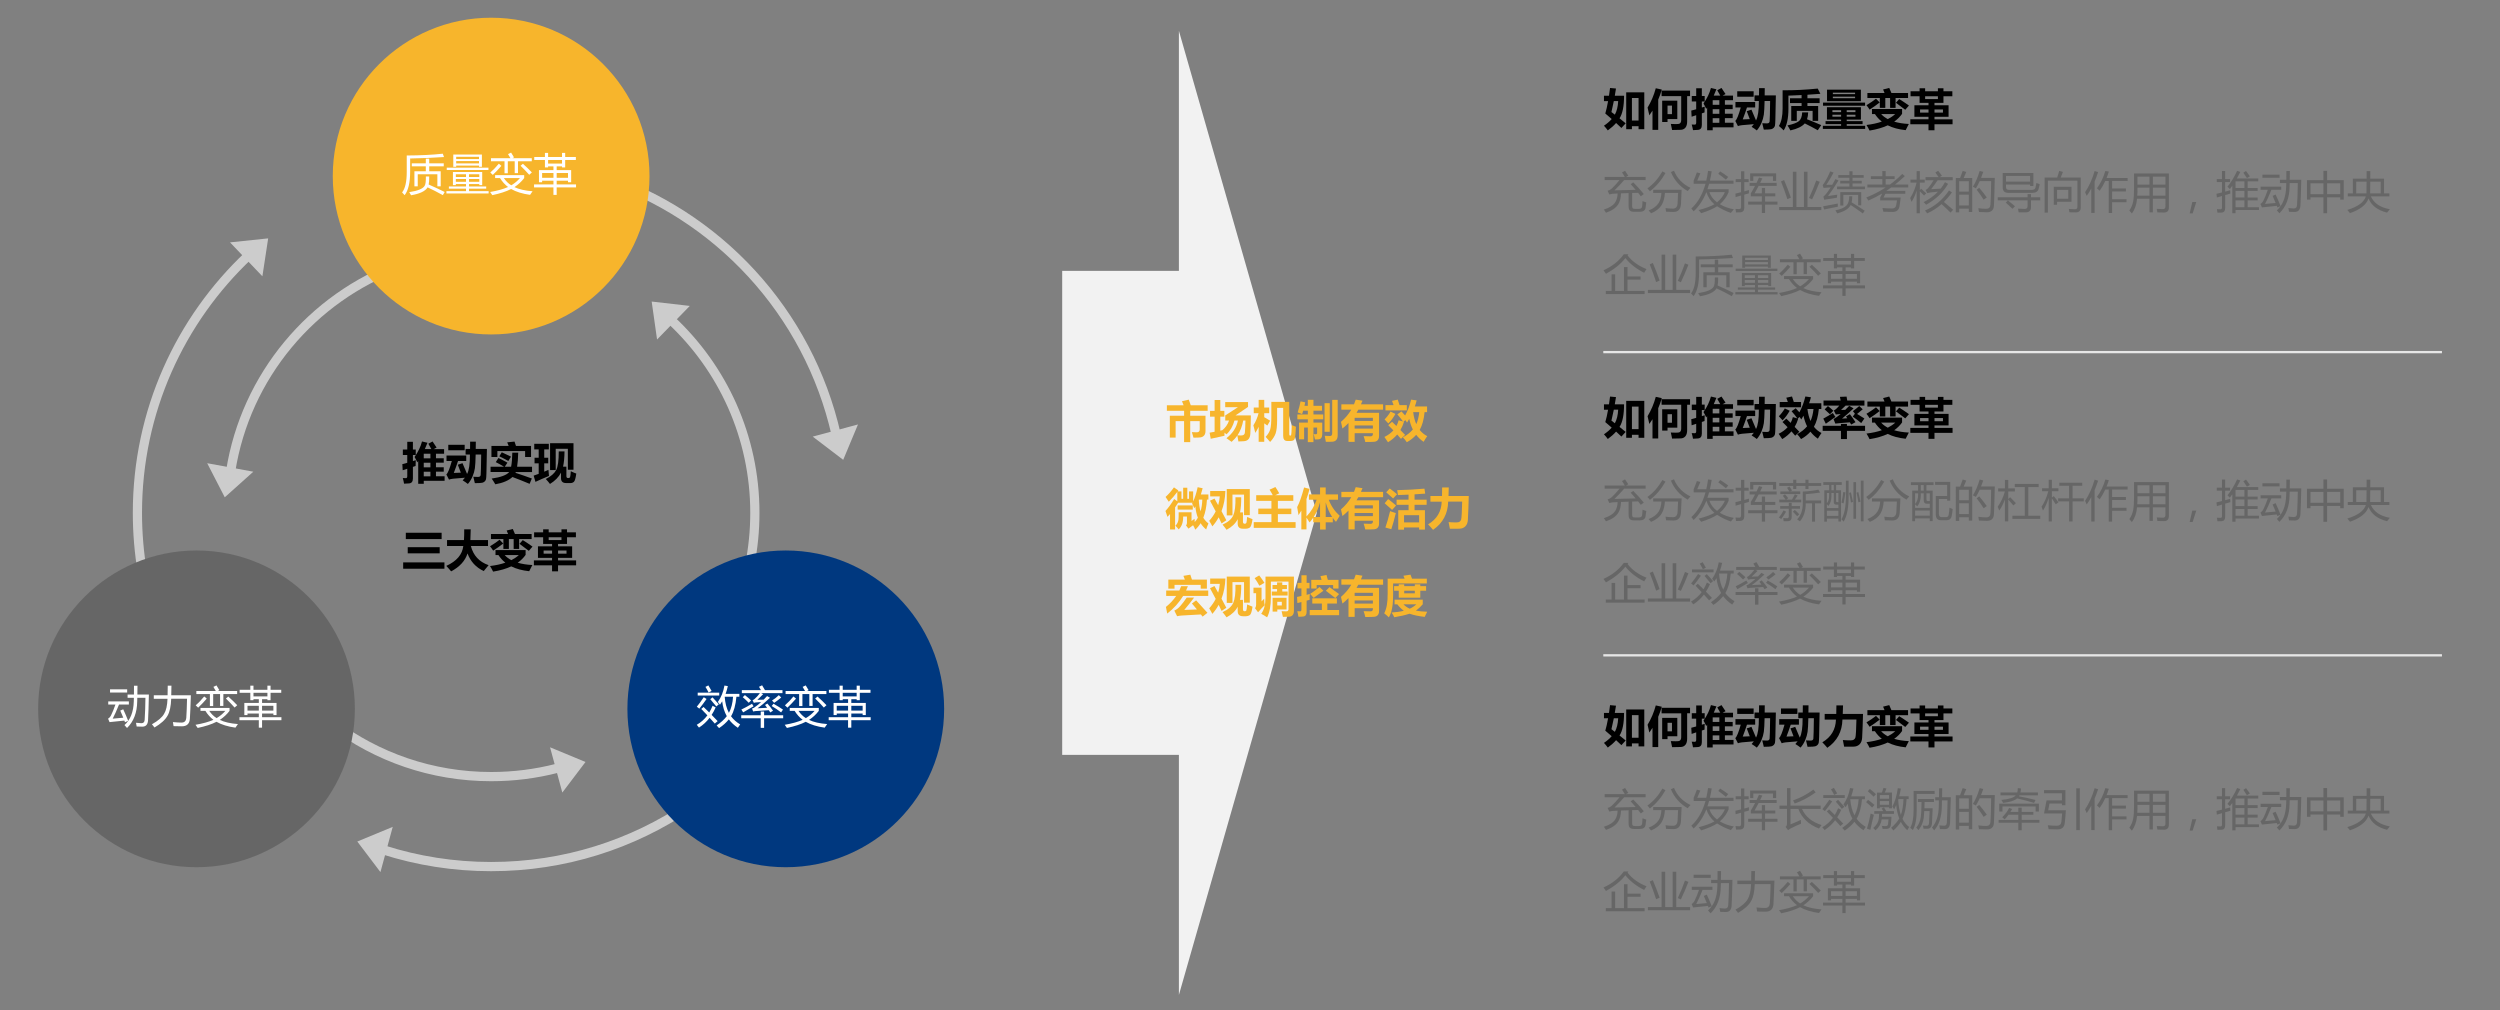 <?xml version="1.0" encoding="utf-8"?>
<!-- Generator: Adobe Illustrator 24.0.0, SVG Export Plug-In . SVG Version: 6.00 Build 0)  -->
<svg version="1.1" id="图层_1" xmlns="http://www.w3.org/2000/svg" xmlns:xlink="http://www.w3.org/1999/xlink" x="0px" y="0px"
	 viewBox="0 0 1085.59 438.66" style="enable-background:new 0 0 1085.59 438.66;" xml:space="preserve">
<rect x="0" y="0" width="1085.59" height="438.66" fill="#808080" stroke="none"/>
<style type="text/css">
	.st0{fill:none;stroke:#CCCCCC;stroke-width:4;stroke-miterlimit:10;}
	.st1{fill:#F2F2F2;}
	.st2{fill:#666666;}
	.st3{fill:#F7B52C;}
	.st4{fill:#00387F;}
	.st5{fill:#CCCCCC;}
	.st6{enable-background:new    ;}
	.st7{fill:#FFFFFF;}
	.st8{fill:none;}
	.st9{fill:none;stroke:#E6E6E6;stroke-miterlimit:10;}
</style>
<g>
	<g>
		<path class="st0" d="M241.84,333.64c-9.13,2.35-18.71,3.59-28.57,3.59c-25.81,0-49.62-8.54-68.78-22.94"/>
		<path class="st0" d="M291.25,138.83c22.48,20.91,36.54,50.75,36.54,83.88c0,7.78-0.78,15.37-2.25,22.72"/>
		<path class="st0" d="M100.16,204.63c6.56-41.39,35.31-75.4,73.67-89.48"/>
		<path class="st0" d="M299.15,350.07c-24.51,16.56-54.07,26.23-85.88,26.23c-16.31,0-32.02-2.54-46.77-7.25"/>
		<path class="st0" d="M213.27,69.11c16.4,0,32.2,2.57,47.02,7.33c51.28,16.47,90.81,59.17,102.8,112.29"/>
		<path class="st0" d="M68.14,273.14c-5.49-15.8-8.47-32.76-8.47-50.43c0-44.09,18.57-83.83,48.32-111.85"/>
		<polygon class="st1" points="571.8,222.71 511.92,13.38 511.92,117.62 461.24,117.62 461.24,327.79 511.92,327.79 511.92,432.04 
					"/>
		<circle class="st2" cx="85.33" cy="307.81" r="68.77"/>
		<ellipse class="st3" cx="213.27" cy="76.46" rx="68.77" ry="68.77"/>
		<circle class="st4" cx="341.21" cy="307.81" r="68.77"/>
		<polygon class="st5" points="113.94,119.98 99.88,105.25 116.45,103.51 		"/>
		<polygon class="st5" points="110,204.83 89.97,201.14 97.6,215.95 		"/>
		<polygon class="st5" points="165.2,378.7 170.54,359.05 155.15,365.42 		"/>
		<polygon class="st5" points="372.57,184.31 352.91,189.59 366.15,199.68 		"/>
		<polygon class="st5" points="244.18,344.16 238.85,324.5 254.24,330.88 		"/>
		<polygon class="st5" points="299.53,132.84 285.32,147.43 282.98,130.94 		"/>
		<g>
			<g class="st6">
				<path class="st7" d="M176.62,67.52c6-0.03,11.22-0.29,15.66-0.78l0.52,1.45c-4.65,0.33-9.55,0.54-14.7,0.63v5.7
					c0,4.75-0.8,8.16-2.39,10.24c-0.37-0.43-0.74-0.83-1.11-1.21c1.35-1.66,2.02-4.63,2.02-8.91V67.52z M186.38,76.63
					c0.02,1.61-0.06,2.77-0.24,3.49c2.26,0.99,4.58,2.07,6.96,3.25l-0.8,1.37c-2.38-1.31-4.58-2.44-6.62-3.38
					c-0.96,1.64-3.36,2.79-7.18,3.43c-0.21-0.4-0.48-0.85-0.8-1.35c3.85-0.59,6.1-1.55,6.75-2.86c0.35-0.57,0.51-1.89,0.48-3.95
					H186.38z M179.96,74.37h4.94v-2.15h-6.09v-1.3h6.09V68.9h1.48v2.02h6.31v1.3h-6.31v2.15h4.99v6.53h-1.45v-5.23h-8.52v5.23h-1.45
					V74.37z"/>
				<path class="st7" d="M193.84,83h8.52v-1.06h-7.44v-0.96h7.44v-1.06h-4.42v0.48h-1.26v-5.7h12.71v5.7h-1.26v-0.48h-4.47v1.06
					h7.46v0.96h-7.46V83h8.52v1h-18.33V83z M193.99,72.81h18.11v1h-18.11V72.81z M196.83,67.11h12.43v5.31H208v-0.5h-9.91v0.5h-1.26
					V67.11z M197.94,76.85h4.42v-1.19h-4.42V76.85z M197.94,78.95h4.42v-1.21h-4.42V78.95z M208,68.08h-9.91v0.98H208V68.08z
					 M198.09,70.95H208v-1h-9.91V70.95z M208.13,75.67h-4.47v1.19h4.47V75.67z M203.66,78.95h4.47v-1.21h-4.47V78.95z"/>
				<path class="st7" d="M215,77.32v-1.28h12.62v1.28c-1.18,1.55-2.59,2.86-4.24,3.93c2.01,0.96,4.64,1.56,7.88,1.8
					c-0.45,0.62-0.8,1.14-1.08,1.56c-3.32-0.45-6.06-1.3-8.23-2.54c-2.09,1.08-4.81,1.97-8.17,2.67c-0.31-0.48-0.62-0.94-0.95-1.37
					c3.23-0.56,5.83-1.28,7.78-2.17c-1.35-1.01-2.51-2.3-3.49-3.88H215z M216.61,71.07l1.11,0.95c-1.26,1.45-2.5,2.76-3.73,3.93
					c-0.31-0.35-0.67-0.69-1.08-1.04C214.22,73.79,215.45,72.51,216.61,71.07z M213.2,68.71h8.46c-0.38-0.69-0.74-1.29-1.06-1.8
					l1.34-0.65c0.61,0.94,1.03,1.63,1.26,2.08l-0.71,0.37h8.43v1.32h-5.99v5.16h-1.43v-5.16h-2.99v5.2h-1.43v-5.2h-5.88V68.71z
					 M225.79,77.32h-7c0.91,1.35,1.98,2.4,3.21,3.15C223.48,79.59,224.75,78.54,225.79,77.32z M226.04,71.98l1.02-0.87
					c1.58,1.42,2.88,2.68,3.9,3.77l-1.15,1.02C228.6,74.54,227.35,73.24,226.04,71.98z"/>
				<path class="st7" d="M231.92,80.08h8.41v-1.61h-4.92v0.67h-1.37v-5.27h6.29v-1.62H238v0.45h-1.37v-3.23h-4.64v-1.3h4.64v-1.78
					H238v1.78h6.05v-1.78h1.37v1.78h4.64v1.3h-4.64v3.23h-1.37v-0.45h-2.32v1.62h6.29v5.27h-1.37v-0.67h-4.92v1.61h8.41v1.3h-8.41
					v3.25h-1.41v-3.25h-8.41V80.08z M235.41,77.21h4.92v-2.08h-4.92V77.21z M238,71.03h6.05v-1.56H238V71.03z M246.65,75.13h-4.92
					v2.08h4.92V75.13z"/>
			</g>
		</g>
		<g>
			<g class="st6">
				<path class="st7" d="M53.51,307.99c0.78,1.68,1.5,3.35,2.15,5.01c-0.54,0.24-1.01,0.44-1.39,0.61
					c-0.09-0.24-0.17-0.47-0.26-0.71c-2.36,0.22-4.5,0.45-6.44,0.67l-0.65-1.5c0.54-0.31,0.98-0.81,1.32-1.5
					c0.61-1.22,1.24-2.77,1.89-4.64H47v-1.37h8.96v1.37h-4.27c-1.06,2.63-1.97,4.68-2.75,6.14c1.42-0.1,2.95-0.24,4.59-0.42
					c-0.41-1.05-0.85-2.08-1.31-3.09L53.51,307.99z M47.78,299.34h7.44v1.37h-7.44V299.34z M55.4,301.59h2.76
					c0.02-1.24,0.02-2.52,0.02-3.82h1.52c-0.01,1.29-0.02,2.57-0.05,3.82h5c-0.09,4.68-0.21,8.44-0.37,11.3
					c-0.14,1.74-0.95,2.63-2.43,2.65c-0.77,0-1.6-0.02-2.5-0.06c-0.09-0.52-0.19-1.06-0.3-1.63c0.85,0.11,1.63,0.17,2.34,0.19
					c0.92,0,1.39-0.51,1.43-1.54c0.19-3.07,0.3-6.23,0.33-9.5h-3.53c-0.01,0.53-0.02,1.06-0.04,1.58
					c-0.06,4.87-1.53,8.72-4.42,11.54c-0.35-0.42-0.72-0.84-1.11-1.26c2.58-2.3,3.93-5.74,4.04-10.32c0.01-0.51,0.02-1.02,0.04-1.54
					H55.4V301.59z"/>
				<path class="st7" d="M66.76,301.9h6.01c0.04-1.36,0.06-2.75,0.07-4.16h1.61c-0.02,1.31-0.06,2.7-0.09,4.16h8.52
					c-0.15,4.84-0.29,8.26-0.43,10.26c-0.16,2.13-1.3,3.2-3.41,3.23c-1.01,0-2.24-0.03-3.67-0.07c-0.05-0.48-0.14-1.07-0.28-1.76
					h0.06c1.61,0.15,2.86,0.22,3.75,0.21c1.2-0.03,1.86-0.69,1.99-1.99c0.15-2.21,0.26-5,0.33-8.35h-6.88
					c-0.11,3.22-0.62,5.65-1.54,7.27c-0.98,1.81-2.88,3.54-5.71,5.21c-0.35-0.45-0.72-0.92-1.11-1.41c2.68-1.51,4.45-3.03,5.29-4.56
					c0.87-1.39,1.36-3.56,1.47-6.51h-5.96V301.9z"/>
				<path class="st7" d="M87.06,308.68v-1.28h12.62v1.28c-1.18,1.55-2.59,2.86-4.24,3.93c2.01,0.96,4.64,1.56,7.88,1.8
					c-0.45,0.62-0.8,1.14-1.08,1.56c-3.32-0.45-6.06-1.3-8.23-2.54c-2.09,1.08-4.81,1.97-8.17,2.67c-0.31-0.48-0.62-0.94-0.95-1.37
					c3.23-0.56,5.83-1.28,7.78-2.17c-1.35-1.01-2.51-2.3-3.49-3.88H87.06z M88.67,302.42l1.11,0.95c-1.26,1.45-2.5,2.76-3.73,3.93
					c-0.31-0.35-0.67-0.69-1.08-1.04C86.28,305.15,87.51,303.87,88.67,302.42z M85.26,300.07h8.46c-0.38-0.69-0.74-1.29-1.06-1.8
					l1.34-0.65c0.61,0.94,1.03,1.63,1.26,2.08l-0.71,0.37h8.43v1.32h-5.99v5.16h-1.43v-5.16h-2.99v5.2h-1.43v-5.2h-5.88V300.07z
					 M97.86,308.68h-7c0.91,1.35,1.98,2.4,3.21,3.15C95.55,310.95,96.81,309.9,97.86,308.68z M98.1,303.33l1.02-0.87
					c1.58,1.42,2.88,2.68,3.9,3.77l-1.15,1.02C100.67,305.9,99.41,304.59,98.1,303.33z"/>
				<path class="st7" d="M103.98,311.44h8.41v-1.61h-4.92v0.67h-1.37v-5.27h6.29v-1.62h-2.32v0.45h-1.37v-3.23h-4.64v-1.3h4.64
					v-1.78h1.37v1.78h6.05v-1.78h1.37v1.78h4.64v1.3h-4.64v3.23h-1.37v-0.45h-2.32v1.62h6.29v5.27h-1.37v-0.67h-4.92v1.61h8.41v1.3
					h-8.41v3.25h-1.41v-3.25h-8.41V311.44z M107.47,308.57h4.92v-2.08h-4.92V308.57z M110.07,302.39h6.05v-1.56h-6.05V302.39z
					 M118.71,306.49h-4.92v2.08h4.92V306.49z"/>
			</g>
		</g>
		<g>
			<g class="st6">
				<path class="st7" d="M304.51,307.86l1-0.87c0.84,0.8,1.66,1.6,2.47,2.4c0.54-0.9,1.03-1.87,1.45-2.92l1.34,0.71
					c-0.52,1.17-1.1,2.25-1.75,3.25c0.89,0.9,1.76,1.81,2.61,2.71l-1.24,1.06c-0.78-0.88-1.53-1.72-2.25-2.51
					c-1.31,1.71-2.85,3.13-4.62,4.26c-0.24-0.33-0.56-0.74-0.96-1.22c1.81-1.04,3.35-2.4,4.61-4.09
					C306.22,309.61,305.34,308.69,304.51,307.86z M305.6,302.76l1.22,0.76c-1.01,1.45-2.07,2.85-3.15,4.21
					c-0.31-0.26-0.67-0.54-1.09-0.85C303.49,305.78,304.5,304.4,305.6,302.76z M302.97,300.77h9.35v1.26h-9.35V300.77z
					 M306.33,298.27l1.26-0.65c0.51,0.8,0.98,1.61,1.41,2.41l-1.3,0.67C307.25,299.81,306.79,299,306.33,298.27z M309.41,302.81
					c0.79,0.82,1.7,1.82,2.73,3.02l-1.09,0.93c-0.77-0.95-1.65-2-2.63-3.15L309.41,302.81z M314.58,297.69l1.47,0.24
					c-0.25,1.19-0.57,2.31-0.96,3.36h5.97v1.26h-1.28c-0.33,3.62-1.11,6.44-2.34,8.48c1.03,1.41,2.36,2.59,3.97,3.53
					c-0.4,0.54-0.73,1.03-1,1.47c-1.58-1.05-2.89-2.26-3.92-3.66c-1.14,1.42-2.55,2.69-4.24,3.8c-0.27-0.36-0.62-0.75-1.06-1.17
					c1.84-1.23,3.31-2.57,4.41-4.01c-1.05-1.87-1.72-4.02-2-6.45c-0.3,0.51-0.62,1-0.96,1.47c-0.26-0.37-0.57-0.77-0.93-1.19
					C313.14,302.83,314.1,300.45,314.58,297.69z M318.31,302.55h-3.62c0.19,2.72,0.8,5.06,1.83,7
					C317.55,307.64,318.15,305.31,318.31,302.55z"/>
				<path class="st7" d="M321.87,310.59h8.46v-1.63h1.47v1.63h8.28v1.3h-8.28v4.18h-1.47v-4.18h-8.46V310.59z M326.55,305.6
					l0.67,1.09c-1.47,0.87-2.98,1.75-4.51,2.65l-0.78-1.24C323.22,307.5,324.76,306.66,326.55,305.6z M328.94,307.56
					c0.19-0.01,1.58-0.08,4.17-0.21c-0.31-0.43-0.61-0.84-0.9-1.22l1-0.63c0.89,0.99,1.71,2.03,2.47,3.12l-1.19,0.74
					c-0.22-0.33-0.43-0.65-0.64-0.96c-2.35,0.13-4.3,0.26-5.84,0.38c-0.27,0.02-0.6,0.08-0.98,0.17l-0.46-1.26
					c0.37-0.12,0.65-0.24,0.83-0.35c1.04-0.71,2.08-1.53,3.1-2.46c-0.9,0.04-1.66,0.08-2.3,0.14c-0.26,0.04-0.54,0.09-0.85,0.17
					l-0.56-1.13c0.31-0.11,0.59-0.28,0.85-0.52c0.83-0.71,1.61-1.56,2.34-2.56h-7.85v-1.3h8.31c-0.3-0.55-0.59-1.03-0.85-1.45
					l1.34-0.65c0.48,0.74,0.9,1.43,1.25,2.1h7.6v1.3h-9.27l0.88,0.46c-1,1.03-1.85,1.84-2.54,2.45c0.71-0.02,1.63-0.04,2.76-0.07
					c0.49-0.5,0.99-1.02,1.48-1.57l1.28,0.74C332.41,304.87,330.6,306.39,328.94,307.56z M322.52,302.74l0.95-0.91
					c1.03,0.82,1.92,1.59,2.69,2.32l-1.04,1.02C324.4,304.42,323.54,303.6,322.52,302.74z M335.86,305.58
					c1.77,1,3.15,1.86,4.14,2.56l-0.82,1.21c-1.27-0.99-2.63-1.91-4.08-2.77L335.86,305.58z M339.24,302.87
					c-0.94,0.82-1.96,1.59-3.06,2.32l-0.95-0.98c1.19-0.78,2.17-1.56,2.95-2.34L339.24,302.87z"/>
				<path class="st7" d="M342.93,308.68v-1.28h12.62v1.28c-1.18,1.55-2.59,2.86-4.24,3.93c2.01,0.96,4.64,1.56,7.88,1.8
					c-0.45,0.62-0.8,1.14-1.08,1.56c-3.32-0.45-6.06-1.3-8.23-2.54c-2.09,1.08-4.81,1.97-8.17,2.67c-0.31-0.48-0.62-0.94-0.95-1.37
					c3.23-0.56,5.83-1.28,7.78-2.17c-1.35-1.01-2.51-2.3-3.49-3.88H342.93z M344.55,302.42l1.11,0.95c-1.26,1.45-2.5,2.76-3.73,3.93
					c-0.31-0.35-0.67-0.69-1.08-1.04C342.15,305.15,343.38,303.87,344.55,302.42z M341.13,300.07h8.46
					c-0.38-0.69-0.74-1.29-1.06-1.8l1.34-0.65c0.61,0.94,1.03,1.63,1.26,2.08l-0.71,0.37h8.43v1.32h-5.99v5.16h-1.43v-5.16h-2.99
					v5.2h-1.43v-5.2h-5.88V300.07z M353.73,308.68h-7c0.91,1.35,1.98,2.4,3.21,3.15C351.42,310.95,352.69,309.9,353.73,308.68z
					 M353.97,303.33l1.02-0.87c1.58,1.42,2.88,2.68,3.9,3.77l-1.15,1.02C356.54,305.9,355.28,304.59,353.97,303.33z"/>
				<path class="st7" d="M359.86,311.44h8.41v-1.61h-4.92v0.67h-1.37v-5.27h6.29v-1.62h-2.32v0.45h-1.37v-3.23h-4.64v-1.3h4.64
					v-1.78h1.37v1.78h6.05v-1.78h1.37v1.78H378v1.3h-4.64v3.23h-1.37v-0.45h-2.32v1.62h6.29v5.27h-1.37v-0.67h-4.92v1.61h8.41v1.3
					h-8.41v3.25h-1.41v-3.25h-8.41V311.44z M363.34,308.57h4.92v-2.08h-4.92V308.57z M365.94,302.39h6.05v-1.56h-6.05V302.39z
					 M374.59,306.49h-4.92v2.08h4.92V306.49z"/>
			</g>
		</g>
		<g class="st6">
			<path d="M174.94,195.21h1.91v-3.36h2.45v3.36h1.24v2.38h-1.24v2.63c0.4-0.12,0.81-0.25,1.24-0.39c-0.06,1.05-0.09,1.89-0.07,2.52
				c-0.4,0.12-0.79,0.25-1.17,0.39v5.03c0,1.39-0.59,2.1-1.78,2.15c-0.68,0.06-1.37,0.1-2.06,0.11c-0.12-0.74-0.31-1.56-0.56-2.45
				c0.36,0.04,0.8,0.06,1.34,0.06c0.41,0,0.61-0.3,0.61-0.89v-3.21c-0.66,0.22-1.32,0.45-1.99,0.67l-0.15-2.67
				c0.57-0.14,1.28-0.33,2.13-0.57v-3.38h-1.91V195.21z M187.83,191.7c0.74,1.05,1.33,1.94,1.76,2.65l-1.28,0.67h4.53v2h-3.53v1.98
				h3.38v1.91h-3.38v2h3.38v1.91h-3.38v2h3.75v1.97h-9.05v1.3h-2.41v-9.89c-0.14,0.2-0.27,0.4-0.39,0.59
				c-0.38-0.87-0.78-1.65-1.19-2.34c1.57-2.25,2.65-4.5,3.23-6.75l2.38,0.57c-0.33,0.89-0.72,1.8-1.15,2.73h2.82
				c-0.37-0.72-0.8-1.48-1.3-2.3L187.83,191.7z M184.01,199.01h2.89v-1.98h-2.89V199.01z M184.01,202.93h2.89v-2h-2.89V202.93z
				 M184.01,206.84h2.89v-2h-2.89V206.84z"/>
			<path d="M200.84,201.13l1.98,4.68c0.85-1.53,1.26-4.34,1.24-8.42h-1.88v-2.45h1.94l0.03-3.15h2.47l-0.04,3.15h4.86l-0.21,10.48
				c-0.04,1.41-0.1,2.29-0.18,2.64c-0.08,0.35-0.25,0.67-0.51,0.94s-0.6,0.47-1.02,0.6c-0.42,0.12-1.53,0.2-3.32,0.21
				c-0.2-0.94-0.42-1.87-0.67-2.78c0.82,0.05,1.49,0.07,2.03,0.07c0.36,0,0.63-0.07,0.83-0.21c0.19-0.14,0.3-0.35,0.34-0.62
				c0.03-0.27,0.07-1.22,0.12-2.85c0.05-1.63,0.08-3.64,0.1-6.04h-2.4c-0.06,2.76-0.17,4.73-0.33,5.92
				c-0.17,1.19-0.51,2.4-1.03,3.61c-0.52,1.22-1.19,2.3-2.02,3.25c-0.71-0.56-1.46-1.08-2.26-1.56c0.36-0.37,0.69-0.75,0.98-1.16
				l-5.15,0.44c-0.77,0.09-1.36,0.22-1.77,0.39l-1.15-2.25c0.65-0.53,1.44-2.47,2.38-5.83h-2.31v-2.38h8.57v2.38h-3.56
				c-0.58,1.78-1.19,3.5-1.84,5.18c1.13-0.03,2.14-0.07,3.05-0.12c-0.45-1.24-0.88-2.39-1.31-3.44L200.84,201.13z M201.78,195.53
				h-7.12v-2.38h7.12V195.53z"/>
			<path d="M225.03,196.56c-0.07,2.56-0.24,4.6-0.48,6.12h6.48v2.3h-7.05c-0.02,0.07-0.07,0.19-0.15,0.33
				c2.39,0.78,4.76,1.6,7.11,2.47l-0.96,2.32c-2.5-1.05-4.99-2.04-7.46-2.97c-1.62,1.52-4.1,2.58-7.44,3.17
				c-0.61-1.05-1.13-1.88-1.58-2.49c3.97-0.57,6.51-1.52,7.61-2.84h-8.09v-2.3h5.86c-1.31-0.79-2.51-1.46-3.6-2l1.15-1.8
				c1.14,0.54,2.44,1.22,3.92,2.04l-1.17,1.76h2.76c0.31-1.58,0.48-3.62,0.52-6.12H225.03z M213.4,198.46v-4.82h7.48
				c-0.24-0.61-0.45-1.12-0.63-1.56l3.17-0.33c0.19,0.51,0.4,1.14,0.63,1.89h6.55v4.82h-2.58v-2.6h-12.04v2.6H213.4z M217.89,196.4
				c1.3,0.57,2.63,1.2,4.01,1.89l-1.17,1.89c-1.46-0.82-2.76-1.5-3.92-2.04L217.89,196.4z"/>
			<path d="M232.51,209.24l-0.78-2.71l2.19-0.77v-4.56h-1.8v-2.45h1.8v-3.6h-1.93v-2.45h6.33v2.45h-1.99v3.6h1.73v2.45h-1.73v3.63
				c0.72-0.29,1.32-0.56,1.82-0.81c0.06,1.03,0.14,1.91,0.24,2.65C236.31,207.53,234.35,208.38,232.51,209.24z M247.86,204.62
				c0.95,0.46,1.74,0.8,2.38,1.02c-0.27,2-0.61,3.19-1.02,3.56c-0.41,0.37-0.88,0.56-1.43,0.56h-1.97c-1.47,0-2.21-0.7-2.21-2.1
				v-2.44c-0.99,1.94-2.59,3.58-4.79,4.93c-0.52-0.69-1.13-1.41-1.82-2.15c2.22-1.12,3.72-2.41,4.49-3.85
				c0.77-1.44,1.15-4.15,1.14-8.13h2.5c-0.02,2.68-0.24,4.89-0.63,6.62h1.45v4.14c0,0.54,0.26,0.82,0.79,0.82
				c0.41,0,0.68-0.14,0.8-0.42C247.66,206.88,247.77,206.03,247.86,204.62z M238.86,204.12v-11.67h10.17v11.52h-2.45v-9.09h-5.27
				v9.24H238.86z"/>
		</g>
		<g class="st6">
			<path d="M175.07,244.21h17.92v2.75h-17.92V244.21z M176.22,231.34h15.55v2.75h-15.55V231.34z M177.05,237.61h13.88v2.67h-13.88
				V237.61z"/>
			<path d="M194.14,234.53h7.33c0.09-1.35,0.12-2.91,0.11-4.68h2.82c-0.04,1.84-0.09,3.4-0.15,4.68h7.66v2.56h-7.45
				c1.06,4.13,3.63,6.91,7.71,8.33c-0.88,1-1.58,1.86-2.12,2.56c-3.37-1.58-5.72-4.13-7.04-7.65c-1.03,3.22-3.4,5.82-7.12,7.78
				c-0.5-0.63-1.19-1.42-2.1-2.38c4.5-2.04,6.97-4.92,7.39-8.65h-7.06V234.53z"/>
			<path d="M216.93,234.38l1.58,1.63c-1.35,1.08-2.8,2.11-4.36,3.1c-0.45-0.71-0.9-1.34-1.37-1.91
				C214.27,236.32,215.65,235.38,216.93,234.38z M228.24,238.85v2.1c-0.9,1.29-2.04,2.42-3.43,3.4c1.82,0.54,3.94,0.88,6.36,1
				c-0.19,0.33-0.64,1.23-1.37,2.69c-3.02-0.31-5.62-1.01-7.79-2.1c-2.2,1.03-4.83,1.79-7.89,2.28c-0.36-0.77-0.8-1.58-1.34-2.43
				c2.5-0.3,4.73-0.78,6.66-1.46c-1.18-0.93-2.18-2.03-2.99-3.29h-1.28v-2.19H228.24z M213.2,231.89h7.43l-0.62-1.52l2.67-0.67
				l0.94,2.19h7.23v2.19h-5.42v4.29h-2.38v-4.29h-2.08v4.29h-2.38v-4.29h-5.4V231.89z M222.05,243.24c1.23-0.63,2.31-1.36,3.23-2.2
				h-6.12C219.93,241.9,220.9,242.63,222.05,243.24z M227,234.53c1.3,0.79,2.71,1.73,4.23,2.82l-1.6,1.84
				c-1.29-1-2.63-2.01-4.04-3.03L227,234.53z"/>
			<path d="M233.61,237.24h6.12v-1.04h-3.88v-2.89h-3.92v-2.15h3.92v-1.3h2.41v1.3h5.55v-1.3h2.41v1.3h3.86v2.15h-3.86v2.89h-3.9
				v1.04h6.12v5.01h-6.12v1.08h7.85v2.15h-7.85v2.6h-2.6v-2.6h-7.89v-2.15h7.89v-1.08h-6.12V237.24z M236.06,240.43h3.67v-1.37
				h-3.67V240.43z M243.81,234.53v-1.22h-5.55v1.22H243.81z M246,240.43v-1.37h-3.67v1.37H246z"/>
		</g>
		<g>
			<g class="st6">
				<path class="st3" d="M510.5,190.01h-2.52v-9.48h6.2v-2.15h-7.48v-2.41h7.26c-0.24-0.62-0.47-1.21-0.7-1.74l2.95-0.69
					c0.3,0.77,0.58,1.58,0.86,2.43h7.34v2.41h-7.57v2.15h6.64v6.59c0,0.54-0.08,1.01-0.25,1.41c-0.17,0.4-0.42,0.71-0.76,0.95
					c-0.33,0.24-0.72,0.39-1.16,0.45c-0.44,0.07-1.46,0.11-3.06,0.13c-0.2-0.82-0.43-1.62-0.69-2.41c0.68,0.05,1.38,0.07,2.1,0.07
					c0.87,0,1.3-0.42,1.3-1.24v-3.6h-4.12v9.11h-2.67v-9.11h-3.67V190.01z"/>
				<path class="st3" d="M536.5,180.38h6.66c0,2.57-0.07,5.22-0.22,7.94c-0.09,2.05-1.02,3.14-2.8,3.27
					c-0.67,0.05-1.46,0.09-2.38,0.11c-0.09-0.73-0.24-1.59-0.46-2.58c-0.71,1.01-1.53,1.93-2.49,2.75c-0.71-0.54-1.45-1.08-2.25-1.6
					c2.7-2.05,4.36-4.61,4.99-7.66h-1.5c-0.68,2.5-1.84,4.5-3.47,5.99c-0.3-0.26-0.59-0.51-0.87-0.74c-0.01,0.42-0.01,0.88,0,1.37
					c-2.19,0.45-4.18,0.88-5.97,1.3l-0.48-2.65c0.72-0.12,1.44-0.25,2.17-0.39v-6.55h-1.99v-2.54h1.99v-4.7h2.47v4.7h1.76v2.54
					h-1.76V187c0.3-0.06,0.59-0.12,0.87-0.19c1.37-1.09,2.35-2.49,2.93-4.21h-1.65v-2.21l5.53-3.58h-5.55v-2.23h9.91v2.13
					L536.5,180.38z M538.95,189.1c1.03,0,1.57-0.44,1.63-1.32c0.11-1.27,0.19-3,0.24-5.18h-0.96c-0.46,2.49-1.29,4.63-2.5,6.44
					C537.93,189.08,538.47,189.1,538.95,189.1z"/>
				<path class="st3" d="M544.26,184.7c1.01-1.58,1.77-3.34,2.25-5.27h-2.09v-2.47h2.13v-3.32h2.43v3.32h2.15v2.47h-2.15v1.73
					c0.79,0.45,1.64,0.96,2.56,1.53l-1.21,2.1l-1.35-0.96v8.01h-2.43v-6.52c-0.42,0.93-0.9,1.82-1.45,2.66
					C544.91,187.17,544.63,186.08,544.26,184.7z M560.92,184.59c0.58,0.26,1.19,0.5,1.82,0.72c-0.13,2.57-0.25,4.14-0.37,4.69
					c-0.12,0.55-0.34,0.94-0.65,1.16s-0.75,0.33-1.29,0.33h-1.45c-1.19,0-1.78-0.74-1.78-2.23V177.1h-2.63v5.2
					c0,2.73-0.22,4.7-0.66,5.93s-1.23,2.45-2.37,3.68c-0.58-0.69-1.23-1.43-1.95-2.21c1.02-1.09,1.69-2.18,2-3.29
					c0.31-1.1,0.47-3,0.47-5.69v-6.23h7.79v14.03c0,0.42,0.14,0.63,0.41,0.63c0.15,0,0.26-0.05,0.33-0.14
					c0.07-0.1,0.14-0.5,0.2-1.22C560.85,187.06,560.89,186,560.92,184.59z"/>
				<path class="st3" d="M566.32,190.77h-2.23v-7.25h3.82v-1.43h-4.55v-2.12h4.55v-1.65h-2c-0.15,0.54-0.32,1.05-0.49,1.52
					c-0.53-0.24-1.18-0.49-1.93-0.76c0.51-1.48,0.93-3.08,1.26-4.79l2.02,0.41l-0.32,1.5h1.45v-2.58h2.45v2.58h3.71v2.12h-3.71v1.65
					h4.25v2.12h-4.25v1.43h3.82v5.03c0,0.69-0.14,1.24-0.43,1.63c-0.29,0.39-0.75,0.6-1.37,0.62s-1.08,0.03-1.37,0.03
					c-0.12-0.67-0.3-1.44-0.52-2.32c0.32,0.04,0.62,0.06,0.91,0.06c0.37,0,0.56-0.21,0.56-0.61v-2.3h-1.6v6.33h-2.45v-6.33h-1.6
					V190.77z M575.17,175.09h2.26v12.41h-2.26V175.09z M578.49,173.65h2.38v15.33c0,0.93-0.21,1.63-0.64,2.1
					c-0.43,0.47-1.03,0.72-1.81,0.74c-0.78,0.03-1.68,0.04-2.69,0.04c-0.1-0.73-0.26-1.6-0.48-2.62c0.98,0.06,1.74,0.09,2.28,0.09
					c0.64,0,0.96-0.38,0.96-1.15V173.65z"/>
				<path class="st3" d="M588.23,191.87h-2.67v-8.17c-0.82,0.85-1.7,1.64-2.63,2.38c-0.2-1-0.41-1.97-0.63-2.89
					c1.84-1.58,3.33-3.34,4.48-5.29h-4.31v-2.32h5.49c0.28-0.66,0.53-1.34,0.74-2.04l2.93,0.45c-0.2,0.54-0.42,1.08-0.65,1.6h9.61
					v2.32h-10.76c-0.25,0.46-0.51,0.92-0.79,1.36h9.79v10.06c0,0.77-0.19,1.37-0.56,1.79c-0.37,0.42-0.89,0.66-1.55,0.72
					c-0.66,0.06-1.95,0.09-3.87,0.09c-0.17-0.84-0.42-1.69-0.72-2.54c1.06,0.06,2.05,0.09,2.97,0.09c0.71,0,1.06-0.35,1.06-1.04
					v-0.32h-7.92V191.87z M596.15,181.42h-7.92v1.36h7.92V181.42z M588.23,186.11h7.92v-1.36h-7.92V186.11z"/>
				<path class="st3" d="M604.48,183.15l1.89,1.85c0.42-0.77,0.74-1.61,0.96-2.5l1.92,0.54c-0.7-1-1.52-2.03-2.48-3.1l1.8-1.28
					c0.58,0.61,1.1,1.2,1.59,1.76c1.13-2.07,1.99-4.36,2.59-6.88l2.41,0.33c-0.2,0.87-0.46,1.74-0.78,2.62h5.31v2.47h-1.08
					c-0.3,3.17-1.01,5.75-2.13,7.74c0.9,1.14,1.99,2.04,3.28,2.69c-0.43,0.59-0.96,1.42-1.58,2.47c-1.25-0.85-2.32-1.87-3.22-3.04
					c-1.11,1.26-2.47,2.33-4.07,3.21c-0.52-0.77-1.09-1.48-1.71-2.13c1.76-0.93,3.2-2.07,4.32-3.4c-0.69-1.38-1.21-2.92-1.56-4.62
					c-0.3,0.54-0.62,1.09-0.96,1.64c-0.2-0.32-0.44-0.68-0.7-1.07l-0.86,0.65l0.24,0.07c-0.38,1.29-0.9,2.48-1.56,3.57
					c0.79,0.79,1.47,1.49,2.04,2.11l-1.8,1.72c-0.51-0.62-1.05-1.25-1.62-1.89c-1.09,1.29-2.43,2.41-4,3.36
					c-0.46-0.75-0.98-1.52-1.56-2.3c1.58-0.77,2.88-1.73,3.89-2.86c-0.7-0.73-1.44-1.48-2.22-2.25L604.48,183.15z M603.83,178.73
					l2.12,1c-0.92,1.64-1.94,3.03-3.08,4.16c-0.71-0.82-1.25-1.4-1.63-1.76C602.25,181.1,603.12,179.97,603.83,178.73z
					 M601.61,175.93h3.53c-0.19-0.58-0.41-1.2-0.67-1.86l2.49-0.54c0.32,0.87,0.58,1.66,0.77,2.39h3.16v2.3h-9.28V175.93z
					 M615,184.18c0.64-1.4,1.07-3.15,1.29-5.23h-2.64C613.89,180.95,614.34,182.69,615,184.18z"/>
			</g>
			<g class="st6">
				<path class="st3" d="M518.71,225.28c0.02,0.52,0.06,0.99,0.09,1.41c0.51-0.57,0.97-1.19,1.36-1.87
					c-0.55-1.44-0.92-3.07-1.09-4.88c-0.16,0.27-0.32,0.53-0.49,0.78c-0.24-0.66-0.54-1.34-0.93-2.06c0.07-0.12,0.14-0.24,0.2-0.37
					h-6.26c-0.43,0.71-0.87,1.39-1.33,2.05v9.58h-2.19v-6.72c-0.37,0.43-0.74,0.84-1.11,1.24c-0.2-0.69-0.49-1.55-0.87-2.56
					c1.42-1.58,2.68-3.32,3.77-5.2l1.37,1.01v-4.09c-1.17,1.56-2.41,2.99-3.71,4.27c-0.46-0.73-0.92-1.42-1.39-2.08
					c1.34-1.21,2.55-2.6,3.64-4.16l1.91,1.35c-0.09,0.13-0.19,0.26-0.29,0.39h1.64v3.23h0.74v-4.81h1.8v4.81h0.74v-3.23h1.8v4.38
					c0.77-1.62,1.42-3.68,1.95-6.2l2.17,0.46c-0.22,0.93-0.48,1.84-0.77,2.71h3.27v2.21h-0.63c-0.18,3.05-0.71,5.68-1.58,7.88
					c0.6,1,1.34,1.82,2.23,2.48c-0.47,1.08-0.8,1.95-1,2.62c-0.94-0.77-1.74-1.68-2.4-2.72c-0.66,1.08-1.44,2.01-2.33,2.81
					c-0.27-0.71-0.58-1.35-0.95-1.93c-0.8,0.55-1.47,1.04-2,1.48l-1.06-1.39c0.28-0.35,0.42-0.72,0.41-1.13v-2.73h-1.65
					c0.02,2.54-0.63,4.39-1.97,5.57c-0.36-0.51-0.82-1.04-1.39-1.6c0.38-0.35,0.68-0.76,0.9-1.24s0.36-0.96,0.42-1.45
					c0.06-0.48,0.09-1.53,0.09-3.14h5.58v3.79C517.68,226.06,518.11,225.74,518.71,225.28z M511.38,219.46h6.57v1.84h-6.57V219.46z
					 M521.32,222.07c0.45-1.51,0.71-3.22,0.76-5.12h-1.48l-0.04,0.09C520.64,218.94,520.89,220.61,521.32,222.07z"/>
				<path class="st3" d="M527.37,216.49l1.6,2.87c0.38-1.22,0.61-2.5,0.7-3.81h-4.17v-2.34h6.61c-0.11,3.2-0.67,6.12-1.69,8.76
					l2.1,3.95l-2.06,1.37c-0.4-0.85-0.82-1.74-1.27-2.65c-0.76,1.4-1.67,2.71-2.74,3.93c-0.4-0.79-0.85-1.6-1.37-2.41
					c1.16-1.3,2.1-2.66,2.82-4.09c-0.76-1.48-1.58-3.03-2.47-4.65L527.37,216.49z M541.55,224.47c0.82,0.38,1.6,0.71,2.34,0.98
					c-0.3,2.11-0.69,3.33-1.19,3.65c-0.5,0.32-1.03,0.49-1.6,0.49h-1.37c-1.52,0-2.28-0.75-2.28-2.24v-1.9
					c-0.94,1.87-2.55,3.4-4.84,4.61c-0.47-0.68-1.05-1.43-1.74-2.25c2.4-1.07,3.95-2.42,4.66-4.04c0.71-1.63,1.02-4.24,0.95-7.83
					h2.5c0.02,2.63-0.15,4.81-0.51,6.55h1.27v4.1c0,0.56,0.26,0.84,0.78,0.84c0.34,0,0.57-0.13,0.7-0.38
					C541.33,226.78,541.44,225.93,541.55,224.47z M532.7,223.8v-11.43h10v11.32h-2.49v-8.91h-5.03v9.02H532.7z"/>
				<path class="st3" d="M544.42,226.73h7.68v-3.47h-5.71v-2.41h5.71v-3.36h-6.61v-2.45h7.19c-0.41-0.82-0.88-1.62-1.4-2.41
					l2.54-1.15c0.56,0.82,1.11,1.73,1.67,2.73l-1.79,0.83h7.9v2.45h-6.7v3.36h5.84v2.41h-5.84v3.47h7.7v2.49h-18.18V226.73z"/>
				<path class="st3" d="M566.28,211.68l2.39,0.61c-0.42,1.58-0.87,3.06-1.35,4.43v7.54c1.98-2.07,3.45-4.48,4.41-7.26h-3.35v-2.32
					h4.84v-3.01h2.45v3.01h5.34v2.32h-4c0.94,2.63,2.52,4.96,4.74,6.98c-0.53,0.8-1.07,1.68-1.61,2.63
					c-0.5-0.51-0.96-1.08-1.39-1.71v1.91h-3.08v3.12h-2.45v-3.12h-2.99v-1.99c-0.48,0.71-1,1.39-1.56,2.04
					c-0.37-0.59-0.82-1.29-1.35-2.11v5.13h-2.23v-8.16c-0.4,0.71-0.8,1.37-1.22,1.98c-0.15-1.12-0.35-2.29-0.59-3.51
					C564.25,218.39,565.25,215.54,566.28,211.68z M570.46,224.49h2.76v-6.43C572.63,220.41,571.71,222.56,570.46,224.49z
					 M575.67,218.16v6.33h2.79C577.33,222.77,576.4,220.66,575.67,218.16z"/>
				<path class="st3" d="M588.23,229.87h-2.67v-8.17c-0.82,0.85-1.7,1.64-2.63,2.38c-0.2-1-0.41-1.97-0.63-2.89
					c1.84-1.58,3.33-3.34,4.48-5.29h-4.31v-2.32h5.49c0.28-0.66,0.53-1.34,0.74-2.04l2.93,0.45c-0.2,0.54-0.42,1.08-0.65,1.6h9.61
					v2.32h-10.76c-0.25,0.46-0.51,0.92-0.79,1.36h9.79v10.06c0,0.77-0.19,1.37-0.56,1.79c-0.37,0.42-0.89,0.66-1.55,0.72
					c-0.66,0.06-1.95,0.09-3.87,0.09c-0.17-0.84-0.42-1.69-0.72-2.54c1.06,0.06,2.05,0.09,2.97,0.09c0.71,0,1.06-0.35,1.06-1.04
					v-0.32h-7.92V229.87z M596.15,219.42h-7.92v1.36h7.92V219.42z M588.23,224.11h7.92v-1.36h-7.92V224.11z"/>
				<path class="st3" d="M602.8,216.71c1.24,0.95,2.38,1.89,3.43,2.8l-1.73,1.91c-1.15-1.08-2.23-2.04-3.23-2.89L602.8,216.71z
					 M603.63,221.94c0.84,0.33,1.67,0.61,2.49,0.84c-0.66,2.75-1.31,5.09-1.97,7.03c-0.88-0.28-1.73-0.53-2.56-0.74
					C602.26,227.15,602.94,224.78,603.63,221.94z M603.48,212.11c1.2,0.89,2.26,1.73,3.17,2.51l-1.71,1.82
					c-0.64-0.61-1.65-1.5-3.01-2.67L603.48,212.11z M606.43,216.97h5.21v-2.18l-4.6,0.18c-0.07-0.64-0.19-1.35-0.33-2.13
					c4.12-0.09,8.06-0.3,11.84-0.65l0.32,2.15c-1.48,0.12-3.02,0.22-4.62,0.32v2.32h5.25v2.23h-5.25v2.34h4.51v8.42h-2.52v-0.93
					h-6.55v0.95h-2.52v-8.44h4.49v-2.34h-5.21V216.97z M616.23,223.72h-6.55v3.12h6.55V223.72z"/>
				<path class="st3" d="M626.23,211.68h2.88l-0.12,3.69h8.8l-0.17,5.53c-0.07,1.94-0.14,3.53-0.21,4.78s-0.44,2.21-1.1,2.87
					c-0.66,0.67-1.53,1.01-2.61,1.03c-1.08,0.03-2.45,0.03-4.11,0.02c-0.17-1.08-0.36-2.04-0.56-2.89c0.98,0.1,2.12,0.15,3.41,0.15
					c0.62,0,1.1-0.12,1.42-0.37c0.32-0.24,0.53-0.54,0.63-0.9c0.1-0.36,0.18-1.24,0.26-2.65c0.08-1.41,0.14-3.12,0.18-5.12h-6.08
					c-0.12,5.22-2.3,9.31-6.56,12.27c-0.64-0.79-1.37-1.59-2.17-2.39c3.81-2.26,5.78-5.55,5.92-9.87h-4.9v-2.45h5.03
					C626.22,214.23,626.24,213,626.23,211.68z"/>
			</g>
			<g class="st6">
				<path class="st3" d="M506.4,256.42h5.71c0.3-0.61,0.56-1.23,0.79-1.87h2.93c-0.24,0.64-0.51,1.26-0.8,1.87h9.63v2.36h-10.9
					c-1.73,2.86-4.04,5.42-6.91,7.66c-0.17-1-0.36-1.97-0.56-2.89c1.8-1.45,3.28-3.04,4.45-4.77h-4.34V256.42z M513.88,250.05
					l2.99-0.5c0.2,0.55,0.44,1.26,0.72,2.13h6.49v3.93h-2.69v-1.63h-11.37v1.63h-2.69v-3.93h7.18L513.88,250.05z M519.41,260.7
					c1.6,1.72,3.23,3.52,4.9,5.4l-2.1,1.67l-0.74-0.96l-8.41,0.48c-0.61,0.04-1.25,0.13-1.92,0.29l-1.22-2.45
					c0.92-0.38,1.8-1.05,2.64-2.01c0.85-0.96,1.77-2.17,2.76-3.63h3.21c-1.18,1.58-2.6,3.37-4.27,5.36l5.5-0.2
					c-0.76-0.94-1.49-1.8-2.18-2.59L519.41,260.7z"/>
				<path class="st3" d="M527.37,254.49l1.6,2.87c0.38-1.22,0.61-2.5,0.7-3.81h-4.17v-2.34h6.61c-0.11,3.2-0.67,6.12-1.69,8.76
					l2.1,3.95l-2.06,1.37c-0.4-0.85-0.82-1.74-1.27-2.65c-0.76,1.4-1.67,2.71-2.74,3.93c-0.4-0.79-0.85-1.6-1.37-2.41
					c1.16-1.3,2.1-2.66,2.82-4.09c-0.76-1.48-1.58-3.03-2.47-4.65L527.37,254.49z M541.55,262.47c0.82,0.38,1.6,0.71,2.34,0.98
					c-0.3,2.11-0.69,3.33-1.19,3.65c-0.5,0.32-1.03,0.49-1.6,0.49h-1.37c-1.52,0-2.28-0.75-2.28-2.24v-1.9
					c-0.94,1.87-2.55,3.4-4.84,4.61c-0.47-0.68-1.05-1.43-1.74-2.25c2.4-1.07,3.95-2.42,4.66-4.04c0.71-1.63,1.02-4.24,0.95-7.83
					h2.5c0.02,2.63-0.15,4.81-0.51,6.55h1.27v4.1c0,0.56,0.26,0.84,0.78,0.84c0.34,0,0.57-0.13,0.7-0.38
					C541.33,264.78,541.44,263.93,541.55,262.47z M532.7,261.8v-11.43h10v11.32h-2.49v-8.91h-5.03v9.02H532.7z"/>
				<path class="st3" d="M548.95,259.94c-0.01,0.95,0.06,1.91,0.22,2.86c-0.73,0.67-1.69,1.7-2.88,3.08l-1.32-1.8
					c0.31-0.36,0.47-0.88,0.48-1.58v-4.9h-1.15v-2.41h3.51v5.97C548.07,260.9,548.44,260.49,548.95,259.94z M546.8,249.87
					c0.87,1.11,1.61,2.18,2.25,3.19c-0.59,0.36-1.32,0.79-2.17,1.3c-0.63-1.19-1.32-2.29-2.08-3.32L546.8,249.87z M559.53,252.56
					h-7.66v6.72c0,3.75-0.55,6.68-1.65,8.79c-0.75-0.52-1.61-1.03-2.56-1.54c1.25-1.68,1.87-4.02,1.87-7.01v-9.15h12.34v14.83
					c0,1.66-0.72,2.52-2.17,2.6c-0.58,0.05-1.45,0.07-2.62,0.07c-0.17-0.85-0.36-1.68-0.56-2.47c0.83,0.06,1.51,0.09,2.04,0.07
					c0.64,0,0.96-0.31,0.96-0.93V252.56z M552.25,256.86h2.3v-1.08h-1.99v-1.74h1.99v-1.15h2.26v1.15h2.02v1.74h-2.02v1.08h2.32
					v1.74h-6.88V256.86z M552.61,265.57v-5.99h6.05v5.08h-4.01v0.91H552.61z M556.61,261.32h-1.97v1.6h1.97V261.32z"/>
				<path class="st3" d="M563.42,253.11h1.71v-3.3h2.25v3.3h1.26v2.38h-1.26v2.79l1.39-0.34c-0.1,0.84-0.12,1.68-0.07,2.52
					l-1.32,0.36v4.82c0,0.62-0.11,1.1-0.32,1.43c-0.21,0.34-0.51,0.54-0.9,0.61c-0.39,0.07-1.16,0.12-2.33,0.15
					c-0.1-0.73-0.27-1.54-0.5-2.43c0.32,0.04,0.75,0.06,1.3,0.06c0.32,0,0.49-0.26,0.5-0.78v-3.26l-1.76,0.45l-0.15-2.67
					c0.61-0.12,1.25-0.25,1.91-0.4v-3.31h-1.71V253.11z M569.84,259.81h10.69v2.26h-4.16v2.82h5.12v2.26h-12.77v-2.26H574v-2.82
					h-4.16V259.81z M574.67,256.51l-4.23,3.12l-1.52-1.74c1.22-0.8,2.58-1.8,4.08-2.99L574.67,256.51z M569.4,251.8h4.47l-0.48-1.62
					l2.63-0.5c0.22,0.72,0.4,1.42,0.57,2.12h4.65v3.75h-2.34v-1.48h-7.16v1.48h-2.34V251.8z M575.74,256.53l1.58-1.58
					c1.16,0.8,2.54,1.81,4.14,3.01l-1.61,1.74C579.34,259.29,577.97,258.24,575.74,256.53z"/>
				<path class="st3" d="M588.23,267.87h-2.67v-8.17c-0.82,0.85-1.7,1.64-2.63,2.38c-0.2-1-0.41-1.97-0.63-2.89
					c1.84-1.58,3.33-3.34,4.48-5.29h-4.31v-2.32h5.49c0.28-0.66,0.53-1.34,0.74-2.04l2.93,0.45c-0.2,0.54-0.42,1.08-0.65,1.6h9.61
					v2.32h-10.76c-0.25,0.46-0.51,0.92-0.79,1.36h9.79v10.06c0,0.77-0.19,1.37-0.56,1.79c-0.37,0.42-0.89,0.66-1.55,0.72
					c-0.66,0.06-1.95,0.09-3.87,0.09c-0.17-0.84-0.42-1.69-0.72-2.54c1.06,0.06,2.05,0.09,2.97,0.09c0.71,0,1.06-0.35,1.06-1.04
					v-0.32h-7.92V267.87z M596.15,257.42h-7.92v1.36h7.92V257.42z M588.23,262.11h7.92v-1.36h-7.92V262.11z"/>
				<path class="st3" d="M604.95,258.09c0.02,4.64-0.59,7.97-1.86,9.98c-0.68-0.66-1.35-1.24-2.02-1.74
					c1.05-1.97,1.55-4.82,1.5-8.57v-6.47h7.38c-0.14-0.36-0.32-0.79-0.54-1.3l3.08-0.45c0.22,0.57,0.45,1.15,0.67,1.74h6.42v2.08
					h-14.64V258.09z M617.81,260.41v2c-0.99,1.14-1.98,2.05-2.97,2.75c1.36,0.26,2.99,0.42,4.9,0.48c-0.37,0.72-0.74,1.46-1.09,2.24
					c-2.73-0.33-4.93-0.8-6.59-1.39c-1.77,0.59-3.97,1.11-6.61,1.54c-0.31-0.69-0.71-1.38-1.21-2.06c2-0.1,3.79-0.35,5.34-0.76
					c-1.03-0.74-1.97-1.68-2.82-2.8h-1.19v-2H617.81z M605.36,254.51h2.02v-0.78h2.38v0.78h4.6v-0.78h2.38v0.78h2.52v2h-2.52v3.02
					h-9.35v-3.02h-2.02V254.51z M612.17,264.32c1.12-0.52,2.08-1.16,2.88-1.91h-5.64C610.19,263.2,611.11,263.84,612.17,264.32z
					 M614.36,257.64v-1.13h-4.6v1.13H614.36z"/>
			</g>
		</g>
	</g>
	<rect x="696.21" y="38.68" class="st8" width="364.17" height="362.35"/>
	<g class="st6">
		<path d="M696.51,41.58h2.17c0.16-1.06,0.32-2.18,0.46-3.38l2.58,0.24l-0.52,3.14h4.03c0,4.54-0.66,7.8-1.97,9.8
			c0.95,0.75,1.84,1.47,2.67,2.17l-1.86,2.02c-0.78-0.75-1.55-1.47-2.3-2.16c-0.98,1.12-2.18,2.19-3.6,3.22
			c-0.47-0.66-1.03-1.34-1.67-2.04c1.34-0.9,2.46-1.87,3.36-2.9c-0.95-0.84-1.87-1.64-2.78-2.4c0.43-1.45,0.84-3.25,1.21-5.38h-1.79
			V41.58z M699.74,48.65l1.49,1.14c0.85-1.56,1.33-3.52,1.44-5.89h-1.89C700.45,45.55,700.11,47.13,699.74,48.65z M706.16,56.11
			V40.08h7.85v16.03h-2.49v-1.3h-2.88v1.3H706.16z M711.52,42.55h-2.88v9.8h2.88V42.55z"/>
		<path d="M719,38.32l2.6,0.57c-0.42,1.5-0.93,2.95-1.54,4.37v13.13h-2.49v-8.35c-0.43,0.7-0.89,1.38-1.37,2.06
			c-0.17-0.93-0.43-2.05-0.76-3.38C716.99,44.17,718.18,41.37,719,38.32z M721.52,39.35h12.36v2.39h-1.26v11
			c0,1.16-0.24,2.04-0.72,2.65c-0.48,0.6-1.14,0.93-1.97,0.98c-0.83,0.05-2.11,0.08-3.84,0.08c-0.15-0.83-0.33-1.71-0.56-2.63
			c0.74,0.04,1.44,0.06,2.09,0.06c0.71,0,1.21-0.04,1.48-0.11s0.5-0.25,0.68-0.53c0.17-0.28,0.26-0.65,0.26-1.11V41.75h-8.52V39.35z
			 M728.35,43.71v8h-4.25v1.26h-2.32v-9.26H728.35z M724.1,45.87v3.69h1.93v-3.69H724.1z"/>
		<path d="M734.64,41.69h1.91v-3.36H739v3.36h1.24v2.38H739v2.63c0.4-0.12,0.81-0.25,1.24-0.39c-0.06,1.05-0.09,1.89-0.07,2.52
			c-0.4,0.12-0.79,0.25-1.17,0.39v5.03c0,1.39-0.59,2.1-1.78,2.15c-0.68,0.06-1.37,0.1-2.06,0.11c-0.12-0.74-0.31-1.56-0.56-2.45
			c0.36,0.04,0.8,0.06,1.34,0.06c0.41,0,0.61-0.3,0.61-0.89v-3.21c-0.66,0.22-1.32,0.45-1.99,0.67l-0.15-2.67
			c0.57-0.14,1.28-0.33,2.13-0.57v-3.38h-1.91V41.69z M747.53,38.19c0.74,1.05,1.33,1.94,1.76,2.65l-1.28,0.67h4.53v2h-3.53v1.98
			h3.38v1.91h-3.38v2h3.38v1.91h-3.38v2h3.75v1.97h-9.05v1.3h-2.41V46.7c-0.14,0.2-0.27,0.4-0.39,0.59
			c-0.38-0.87-0.78-1.65-1.19-2.34c1.57-2.25,2.65-4.5,3.23-6.75l2.38,0.57c-0.33,0.89-0.72,1.8-1.15,2.73H747
			c-0.37-0.72-0.8-1.48-1.3-2.3L747.53,38.19z M743.71,45.5h2.89v-1.98h-2.89V45.5z M743.71,49.41h2.89v-2h-2.89V49.41z
			 M743.71,53.33h2.89v-2h-2.89V53.33z"/>
		<path d="M760.54,47.61l1.98,4.68c0.85-1.53,1.26-4.34,1.24-8.42h-1.88v-2.45h1.94l0.03-3.15h2.47l-0.04,3.15h4.86l-0.21,10.48
			c-0.04,1.41-0.1,2.29-0.18,2.64c-0.08,0.35-0.25,0.67-0.51,0.94s-0.6,0.47-1.02,0.6c-0.42,0.12-1.53,0.2-3.32,0.21
			c-0.2-0.94-0.42-1.87-0.67-2.78c0.82,0.05,1.49,0.07,2.03,0.07c0.36,0,0.63-0.07,0.83-0.21c0.19-0.14,0.3-0.35,0.34-0.62
			c0.03-0.27,0.07-1.22,0.12-2.85c0.05-1.63,0.08-3.64,0.1-6.04h-2.4c-0.06,2.76-0.17,4.73-0.33,5.92c-0.17,1.19-0.51,2.4-1.03,3.61
			c-0.52,1.22-1.19,2.3-2.02,3.25c-0.71-0.56-1.46-1.08-2.26-1.56c0.36-0.37,0.69-0.75,0.98-1.16l-5.15,0.44
			c-0.77,0.09-1.36,0.22-1.77,0.39l-1.15-2.25c0.65-0.53,1.44-2.47,2.38-5.83h-2.31v-2.38h8.57v2.38h-3.56
			c-0.58,1.78-1.19,3.5-1.84,5.18c1.12-0.03,2.14-0.07,3.05-0.12c-0.45-1.24-0.88-2.39-1.31-3.44L760.54,47.61z M761.49,42.01h-7.12
			v-2.38h7.12V42.01z"/>
		<path d="M777.28,42.66h5.03v-1.38c-2.01,0.11-3.92,0.2-5.71,0.25v5.7c0,4.19-0.69,7.32-2.06,9.39c-0.52-0.54-1.21-1.18-2.08-1.91
			c1.08-1.77,1.61-4.3,1.61-7.59v-7.92c5,0.04,10.08-0.21,15.25-0.74l1.15,2.28l-5.62,0.4v1.53h5.29v2.1h-5.29v1.26h4.66v6.46h-2.41
			v-4.36h-6.87v4.36h-2.41v-6.46h4.49v-1.26h-5.03V42.66z M782.57,48.8h2.6c-0.03,1.14-0.2,2.13-0.49,2.99
			c1.77,0.67,3.83,1.52,6.17,2.54l-1.5,2.23c-1.88-1.06-3.76-2.05-5.64-2.97c-1.19,1.36-3.28,2.38-6.27,3.04
			c-0.43-0.85-0.85-1.58-1.26-2.17c2.33-0.49,3.96-1.09,4.89-1.8C782,51.95,782.5,50.66,782.57,48.8z"/>
		<path d="M791.55,54.62h7.92v-0.71h-6.75v-1.3h6.75v-0.67h-6.14v-5.4h14.75v5.4h-6.16v0.67h6.88v1.3h-6.88v0.71h8V56h-18.37V54.62z
			 M791.62,44.55h18.26v1.37h-18.26V44.55z M793.36,38.93h14.7v5.01h-14.7V38.93z M795.7,48.69h3.77v-0.83h-3.77V48.69z
			 M795.7,50.65h3.77v-0.83h-3.77V50.65z M805.54,40.23h-9.65v0.65h9.65V40.23z M805.54,42.64v-0.65h-9.65v0.65H805.54z
			 M805.7,47.85h-3.79v0.83h3.79V47.85z M805.7,50.65v-0.83h-3.79v0.83H805.7z"/>
		<path d="M814.63,42.86l1.58,1.63c-1.35,1.08-2.8,2.11-4.36,3.1c-0.45-0.71-0.9-1.34-1.37-1.91
			C811.97,44.8,813.35,43.86,814.63,42.86z M825.95,47.33v2.1c-0.9,1.29-2.04,2.42-3.43,3.4c1.82,0.54,3.94,0.88,6.36,1
			c-0.19,0.33-0.64,1.23-1.37,2.69c-3.02-0.31-5.62-1.01-7.79-2.1c-2.2,1.03-4.83,1.79-7.89,2.28c-0.36-0.77-0.8-1.58-1.34-2.43
			c2.5-0.3,4.72-0.78,6.66-1.46c-1.18-0.93-2.18-2.03-2.99-3.29h-1.28v-2.19H825.95z M810.9,40.37h7.43l-0.62-1.52l2.67-0.67
			l0.94,2.19h7.23v2.19h-5.42v4.29h-2.38v-4.29h-2.08v4.29h-2.38v-4.29h-5.4V40.37z M819.75,51.72c1.23-0.63,2.31-1.36,3.23-2.2
			h-6.12C817.63,50.38,818.6,51.11,819.75,51.72z M824.7,43.01c1.3,0.79,2.71,1.73,4.23,2.82l-1.6,1.84c-1.29-1-2.63-2.01-4.04-3.03
			L824.7,43.01z"/>
		<path d="M831.31,45.72h6.12v-1.04h-3.88v-2.89h-3.92v-2.15h3.92v-1.3h2.41v1.3h5.55v-1.3h2.41v1.3h3.86v2.15h-3.86v2.89h-3.9v1.04
			h6.12v5.01h-6.12v1.08h7.85v2.15h-7.85v2.6h-2.6v-2.6h-7.89V51.8h7.89v-1.08h-6.12V45.72z M833.76,48.91h3.67v-1.37h-3.67V48.91z
			 M841.51,43.01v-1.22h-5.55v1.22H841.51z M843.7,48.91v-1.37h-3.67v1.37H843.7z"/>
	</g>
	<g class="st6">
		<path class="st2" d="M709.22,79.18c1.9,1.92,3.43,3.61,4.58,5.08l-1.3,0.95c-0.38-0.5-0.77-1-1.17-1.48
			c-0.92,0.02-1.78,0.05-2.6,0.07v5.51c0,0.56,0.07,0.91,0.2,1.06c0.16,0.22,0.49,0.33,0.98,0.33h1.76c0.82,0,1.27-0.31,1.37-0.93
			c0.09-0.52,0.15-1.33,0.2-2.43c0.45,0.17,0.99,0.36,1.63,0.56c-0.09,0.87-0.19,1.65-0.32,2.36c-0.2,1.15-1.06,1.72-2.58,1.72
			h-2.34c-0.93,0-1.57-0.2-1.91-0.59c-0.35-0.33-0.52-0.95-0.52-1.84v-5.7c-1.22,0.04-2.33,0.08-3.3,0.12
			c-0.07,2-0.46,3.58-1.19,4.72c-0.98,1.57-2.75,2.8-5.33,3.69c-0.25-0.41-0.56-0.87-0.93-1.37c2.46-0.77,4.12-1.84,4.97-3.21
			c0.61-0.97,0.95-2.23,1.01-3.77c-0.82,0.04-1.52,0.07-2.11,0.11c-0.36,0.03-0.85,0.12-1.48,0.3l-0.76-1.6
			c0.66-0.15,1.23-0.45,1.73-0.89c1.21-1.14,2.36-2.39,3.44-3.75h-6.45v-1.37h8.74c-0.43-0.77-0.83-1.41-1.21-1.93l1.32-0.74
			c0.45,0.61,0.92,1.32,1.41,2.13l-0.98,0.54h8.52v1.37h-9.33c-1.18,1.39-2.58,2.88-4.19,4.45c3.84-0.08,6.9-0.15,9.17-0.21
			c-0.7-0.84-1.41-1.67-2.14-2.48L709.22,79.18z"/>
		<path class="st2" d="M715.36,81.81c2.55-1.81,4.72-4.27,6.53-7.38l1.32,0.72c-1.88,3.29-4.14,5.93-6.77,7.92
			C716.18,82.69,715.82,82.27,715.36,81.81z M717.88,82.42h12.34c-0.06,2.1-0.16,4.16-0.28,6.16c-0.15,2.31-1.24,3.46-3.28,3.45
			c-1,0.01-2.06-0.02-3.17-0.09c-0.07-0.52-0.16-1.04-0.26-1.58c0.95,0.14,2.02,0.21,3.19,0.22c1.24,0.02,1.92-0.7,2.04-2.17
			c0.1-1.34,0.17-2.88,0.22-4.62h-5.71c-0.15,2.07-0.58,3.73-1.29,4.99c-0.94,1.66-2.52,2.94-4.73,3.84
			c-0.32-0.42-0.67-0.84-1.06-1.24c2.05-0.77,3.53-1.88,4.43-3.34c0.65-1.11,1.02-2.52,1.12-4.25h-3.57V82.42z M725.57,74.71
			l1.34-0.58c1.36,3.32,3.75,5.8,7.16,7.44c-0.56,0.58-0.96,1.05-1.21,1.41C729.46,81.01,727.02,78.26,725.57,74.71z"/>
		<path class="st2" d="M737.01,78.42h3.92c0.3-1.29,0.56-2.7,0.77-4.23l1.58,0.2c-0.21,1.4-0.47,2.75-0.77,4.03h10.25v1.37h-10.6
			c-0.22,0.82-0.47,1.6-0.73,2.36h9.2v1.28c-0.82,2.02-2.09,3.77-3.81,5.24c1.74,1.05,3.76,1.79,6.08,2.22
			c-0.56,0.62-0.99,1.14-1.3,1.56c-1.98-0.66-3.97-1.62-5.97-2.88c-1.61,1.06-3.91,2.06-6.9,3.01c-0.35-0.49-0.72-0.95-1.11-1.37
			c3.04-0.79,5.32-1.63,6.82-2.51c-1.63-1.39-2.79-3.14-3.48-5.26c-1.35,3.39-3.2,6.17-5.53,8.35c-0.33-0.47-0.66-0.89-0.98-1.26
			c2.79-2.52,4.84-6.09,6.15-10.72h-5.15V78.4c0.51-1.17,0.97-2.36,1.39-3.54l1.5,0.41C737.9,76.35,737.46,77.4,737.01,78.42z
			 M749,83.43h-6.71c0.56,1.71,1.66,3.19,3.31,4.42C747.21,86.53,748.34,85.05,749,83.43z M746.14,75.47l0.82-1.04
			c1.21,0.77,2.38,1.57,3.49,2.39l-1,1.21C748.37,77.11,747.27,76.26,746.14,75.47z"/>
		<path class="st2" d="M753.58,84.07c0.72-0.17,1.54-0.38,2.45-0.61v-4.38h-2.34v-1.3h2.34v-3.41h1.41v3.41h1.89v1.3h-1.89v4.01
			c0.64-0.17,1.32-0.36,2.04-0.56c-0.03,0.59-0.04,1.08-0.06,1.45c-0.66,0.18-1.32,0.36-1.99,0.54v5.71c0,1.24-0.57,1.89-1.71,1.97
			c-0.54,0.04-1.17,0.05-1.87,0.04c-0.05-0.52-0.13-1.03-0.24-1.52c0.64,0.05,1.17,0.07,1.6,0.07c0.54,0,0.82-0.3,0.82-0.91v-4.97
			c-0.79,0.22-1.57,0.45-2.36,0.67L753.58,84.07z M765.05,81.61h1.41v2.34h4.45v1.3h-4.45v2.3h5.38v1.3h-5.38v3.64h-1.41v-3.64
			h-5.94v-1.3h5.94v-2.3h-4.79v-1.3c0.6-0.91,1.22-1.99,1.86-3.25h-2.38v-1.3h3.03c0.34-0.72,0.69-1.48,1.05-2.3l1.45,0.37
			c-0.32,0.66-0.63,1.31-0.94,1.93h7.17v1.3h-7.83c-0.59,1.16-1.18,2.24-1.76,3.25h3.14V81.61z M759.98,75.28h11.28v3.27h-1.37
			v-1.97h-8.54v1.97h-1.37V75.28z"/>
		<path class="st2" d="M772.56,89.88h5.96V74.56h1.56v15.33h3.25V74.56h1.56v15.33h6.01v1.37h-18.33V89.88z M774.72,78.19
			c1.01,2.39,2,4.92,2.95,7.61l-1.52,0.69c-0.83-2.61-1.76-5.18-2.78-7.7L774.72,78.19z M785.55,85.97
			c1.24-2.62,2.28-5.16,3.12-7.61l1.5,0.59c-1.15,2.96-2.25,5.5-3.28,7.63L785.55,85.97z"/>
		<path class="st2" d="M793.79,85.11c1.88-0.26,3.22-0.45,4.01-0.57c-0.05,0.51-0.11,0.95-0.17,1.32c-2.09,0.3-3.92,0.59-5.49,0.87
			l-0.35-1.36c0.83-0.64,1.87-1.97,3.14-3.99c-1.27,0.07-2.3,0.15-3.08,0.22l-0.37-1.22c0.94-1.15,2.03-3.14,3.27-5.97l1.45,0.52
			c-1.01,1.94-2.06,3.72-3.14,5.34c0.52,0,1.37-0.01,2.56-0.04c0.45-0.74,0.91-1.57,1.39-2.47l1.32,0.61
			C796.81,80.89,795.3,83.14,793.79,85.11z M791.66,89.59c2.49-0.43,4.61-0.84,6.36-1.21c0,0.56,0.02,1.01,0.06,1.36
			c-1.96,0.36-3.94,0.77-5.96,1.22L791.66,89.59z M802.99,85.23h1.34c-0.03,1.13-0.12,2-0.28,2.63c2.03,1.24,3.92,2.45,5.68,3.64
			l-0.82,1.19c-1.66-1.22-3.42-2.45-5.29-3.67c-0.79,1.62-2.73,2.83-5.83,3.64c-0.27-0.53-0.53-0.98-0.78-1.34
			c2.3-0.46,3.88-1.14,4.75-2.04C802.62,88.4,803.03,87.06,802.99,85.23z M797.71,80.99h5.36v-1.32h-3.99v-1.17h3.99v-1.3h-4.81
			v-1.17h4.81v-1.65h1.37v1.65h4.84v1.17h-4.84v1.3h3.99v1.17h-3.99v1.32h5.4v1.17h-12.13V80.99z M799.12,83.43h9.09v5.73h-1.34
			v-4.53h-6.42v4.62h-1.34V83.43z"/>
		<path class="st2" d="M810.88,80.12h6.49v-2.36h-4.97V76.5h4.97v-2.23h1.45v2.23h3.9v1.26h-3.9v2.36h1.88
			c1.91-1.4,3.68-2.93,5.32-4.6l1.13,0.96c-1.4,1.3-2.81,2.52-4.24,3.64h5.71v1.28h-7.39c-0.71,0.52-1.42,1.01-2.13,1.48h8.25v1.26
			h-8.64l-0.79,1.63h7.44c-0.25,2.1-0.43,3.39-0.54,3.86c-0.29,1.6-1.26,2.39-2.93,2.39c-1.25,0-2.6-0.03-4.06-0.07
			c-0.09-0.53-0.22-1.07-0.39-1.62c1.48,0.12,2.88,0.19,4.17,0.19c0.96,0,1.55-0.42,1.76-1.26c0.11-0.46,0.23-1.2,0.37-2.23h-7.29
			v-1.26l0.83-1.63h-0.19c-1.91,1.14-3.83,2.12-5.78,2.95c-0.27-0.47-0.57-0.92-0.89-1.34c3.04-1.22,5.85-2.68,8.42-4.36h-7.96
			V80.12z"/>
		<path class="st2" d="M829.47,86c1.32-2.1,2.25-4.34,2.78-6.72h-2.65v-1.3h2.67V74.3h1.39v3.69h2.12v1.3h-2.12v3.27l0.58-0.61
			c0.79,0.67,1.53,1.34,2.21,2l-0.95,0.95c-0.61-0.66-1.22-1.27-1.84-1.84v9.54h-1.39v-9.83c-0.63,2.03-1.37,3.65-2.21,4.88
			C829.9,87.11,829.71,86.56,829.47,86z M835.33,87.77c2.46-1.27,4.53-2.78,6.2-4.53c-1.21,0.12-2.34,0.24-3.38,0.35
			c-0.46,0.05-0.88,0.14-1.28,0.26l-0.69-1.35c0.51-0.27,0.9-0.59,1.19-0.96c0.78-0.95,1.54-2.04,2.28-3.27h-3.53v-1.34h5.7
			c-0.51-0.75-0.98-1.43-1.41-2.02l1.21-0.76c0.47,0.58,1.01,1.29,1.63,2.13l-0.98,0.65h5.68v1.34h-6.57
			c-0.9,1.37-1.84,2.67-2.8,3.88c1.36-0.07,2.74-0.15,4.14-0.24c0.71-0.88,1.32-1.81,1.86-2.8l1.35,0.72
			c-2.12,3.71-5.29,6.73-9.54,9.07C836.05,88.52,835.69,88.14,835.33,87.77z M835.89,91.42c4.23-1.78,7.71-4.69,10.45-8.72
			l1.26,0.85c-1.06,1.53-2.23,2.91-3.49,4.14c1.42,1.16,2.76,2.3,4.01,3.41l-1.13,1.21c-1.16-1.15-2.46-2.38-3.9-3.67
			c-1.87,1.65-3.94,2.98-6.22,4.01C836.64,92.31,836.31,91.9,835.89,91.42z"/>
		<path class="st2" d="M849.27,77.3h1.87c0.46-1.13,0.83-2.15,1.13-3.08l1.56,0.45c-0.39,0.95-0.77,1.82-1.13,2.63h3.71v14.77h-1.48
			v-1.45h-4.17v1.58h-1.48V77.3z M854.93,78.69h-4.17v4.51h4.17V78.69z M850.75,89.23h4.17v-4.69h-4.17V89.23z M856.69,81.11
			c1.16-1.84,2.15-4.14,2.95-6.88l1.56,0.39c-0.32,0.93-0.64,1.81-0.96,2.63h5.97c-0.15,6.36-0.27,10.36-0.37,12.01
			c-0.09,1.94-1.11,2.91-3.06,2.91c-1.13,0-2.27-0.04-3.43-0.11c-0.07-0.62-0.17-1.17-0.3-1.65h0.06c1.24,0.17,2.37,0.26,3.4,0.26
			c1.12,0,1.73-0.59,1.82-1.78c0.14-1.84,0.23-5.26,0.3-10.24h-4.97c-0.54,1.19-1.09,2.24-1.67,3.15
			C857.64,81.56,857.21,81.33,856.69,81.11z M858.32,82.37l1.13-0.83c1.37,1.62,2.47,3.02,3.28,4.21l-1.37,0.96
			C860.49,85.27,859.47,83.83,858.32,82.37z"/>
		<path class="st2" d="M867.49,85.65h12.95V84.3h1.5v1.36h4.01v1.32h-4.01v3.03c0,1.47-0.8,2.21-2.41,2.21
			c-0.61,0-1.6-0.01-2.97-0.02c-0.06-0.46-0.16-0.99-0.28-1.6c1.14,0.09,2.08,0.13,2.82,0.13c0.89,0,1.34-0.38,1.34-1.15v-2.6
			h-12.95V85.65z M872.41,82.46h9.72c1,0,1.58-0.32,1.73-0.95c0.15-0.52,0.28-1.21,0.41-2.06c0.41,0.19,0.9,0.38,1.47,0.57
			c-0.19,0.84-0.36,1.53-0.52,2.06c-0.32,1.11-1.23,1.67-2.73,1.67h-10.37c-1.65,0-2.47-0.8-2.47-2.39v-6.23h13.32v5.64h-1.43v-0.63
			h-10.46v1.08C871.07,82.05,871.52,82.46,872.41,82.46z M870.98,87.99l0.91-0.96c1.37,1.08,2.4,1.92,3.08,2.54l-1.08,1.1
			C872.75,89.57,871.78,88.68,870.98,87.99z M871.07,76.41v2.45h10.46v-2.45H871.07z"/>
		<path class="st2" d="M889.29,92.31h-1.45V77.08h5.47c0.31-0.92,0.61-1.88,0.89-2.88l1.6,0.45c-0.32,0.87-0.64,1.68-0.95,2.43h8.68
			v13.04c0,1.4-0.7,2.1-2.1,2.1c-0.78,0-1.72-0.01-2.82-0.04c-0.06-0.43-0.15-0.92-0.26-1.45c1.06,0.09,1.97,0.13,2.71,0.13
			c0.68,0,1.02-0.36,1.02-1.08V78.45h-12.8V92.31z M891.83,81.13h7.68v6.51h-6.27v1.28h-1.41V81.13z M898.11,82.46h-4.86v3.84h4.86
			V82.46z"/>
		<path class="st2" d="M905.42,83.46c1.74-2.59,3.12-5.65,4.14-9.19l1.52,0.45c-0.48,1.46-0.98,2.83-1.52,4.11v13.63h-1.45v-10.6
			c-0.62,1.17-1.29,2.24-1.99,3.2C905.94,84.59,905.7,84.06,905.42,83.46z M910.57,81.76c1.64-2.25,2.86-4.76,3.64-7.53l1.52,0.28
			c-0.29,0.95-0.62,1.88-0.98,2.77h9.15v1.3h-6.75v3.25h6.01v1.3h-6.01v3.38h6.25v1.3h-6.25v4.68h-1.45v-13.9h-1.51
			c-0.7,1.51-1.51,2.92-2.44,4.25C911.4,82.48,911.01,82.13,910.57,81.76z"/>
		<path class="st2" d="M933.38,92.2v-5.9h-5.4c-0.21,2.57-0.96,4.71-2.25,6.4c-0.32-0.41-0.69-0.84-1.09-1.28
			c0.8-1.14,1.35-2.4,1.63-3.79c0.27-1.34,0.41-3.23,0.41-5.68v-6.62h15.12v14.75c0,1.47-0.7,2.21-2.1,2.21
			c-0.85,0-1.81-0.02-2.88-0.06c-0.06-0.41-0.16-0.92-0.28-1.54c1.08,0.07,1.95,0.11,2.62,0.11c0.77,0,1.15-0.37,1.15-1.1V86.3
			h-5.46v5.9H933.38z M928.08,84.97h5.3V81.5h-5.21C928.2,82.7,928.17,83.85,928.08,84.97z M928.16,76.71v3.45h5.21v-3.45H928.16z
			 M940.32,76.71h-5.46v3.45h5.46V76.71z M934.86,84.97h5.46V81.5h-5.46V84.97z"/>
		<path class="st2" d="M953.7,87.72l-1.57,4.95h-1.3l1.14-4.95H953.7z"/>
		<path class="st2" d="M962.47,84.15c0.83-0.19,1.63-0.39,2.39-0.58v-4.5h-2.26v-1.3h2.26v-3.53h1.39v3.53h2.15v1.3h-2.15v4.14
			c0.75-0.21,1.47-0.41,2.15-0.61c0.02,0.57,0.07,1.05,0.13,1.45c-0.8,0.22-1.56,0.44-2.28,0.65v5.62c0,1.26-0.49,1.92-1.47,1.99
			c-0.62,0.04-1.25,0.05-1.89,0.04c-0.05-0.5-0.12-1.01-0.22-1.54c0.62,0.05,1.11,0.07,1.48,0.07c0.47,0,0.71-0.24,0.71-0.72v-5.06
			c-0.78,0.23-1.52,0.45-2.21,0.66L962.47,84.15z M967.24,81.07c1.57-1.9,2.97-4.2,4.19-6.88l1.39,0.46
			c-0.47,0.98-0.96,1.93-1.48,2.84h9.28v1.26h-4.6v2.88h4.34v1.26h-4.34v2.88h4.34v1.26h-4.34v2.93h4.9v1.22h-10.17v1.39h-1.41
			v-11.9c-0.35,0.49-0.7,0.97-1.06,1.44C968.06,81.84,967.71,81.49,967.24,81.07z M970.75,81.63h3.86v-2.88h-3.86V81.63z
			 M970.75,85.76h3.86v-2.88h-3.86V85.76z M970.75,89.96h3.86v-2.93h-3.86V89.96z M974.14,74.97l1.17-0.72
			c0.61,0.78,1.16,1.55,1.67,2.3l-1.28,0.8C975.24,76.57,974.72,75.78,974.14,74.97z"/>
		<path class="st2" d="M988.15,84.48c0.78,1.68,1.5,3.35,2.15,5.01c-0.54,0.24-1.01,0.44-1.39,0.61c-0.09-0.24-0.17-0.47-0.26-0.71
			c-2.36,0.22-4.5,0.45-6.44,0.67l-0.65-1.5c0.54-0.31,0.98-0.81,1.32-1.5c0.61-1.22,1.24-2.77,1.89-4.64h-3.14v-1.37h8.96v1.37
			h-4.27c-1.06,2.63-1.97,4.68-2.75,6.14c1.42-0.1,2.95-0.24,4.59-0.42c-0.41-1.05-0.85-2.08-1.31-3.09L988.15,84.48z M982.42,75.84
			h7.44v1.37h-7.44V75.84z M990.04,78.08h2.76c0.02-1.24,0.02-2.52,0.02-3.82h1.52c-0.01,1.29-0.02,2.57-0.05,3.82h5
			c-0.09,4.68-0.21,8.44-0.37,11.3c-0.14,1.74-0.95,2.63-2.43,2.65c-0.77,0-1.6-0.02-2.5-0.06c-0.09-0.52-0.19-1.06-0.3-1.63
			c0.85,0.11,1.63,0.17,2.34,0.19c0.92,0,1.39-0.51,1.43-1.54c0.19-3.07,0.3-6.23,0.33-9.5h-3.53c-0.01,0.53-0.03,1.06-0.04,1.58
			c-0.06,4.87-1.53,8.72-4.42,11.54c-0.35-0.42-0.72-0.84-1.11-1.26c2.58-2.3,3.93-5.74,4.04-10.32c0.01-0.51,0.02-1.02,0.04-1.54
			h-2.75V78.08z"/>
		<path class="st2" d="M1001.77,78.23h7.14v-4.04h1.6v4.04h7.22v8.46h-1.52v-1h-5.7v6.9h-1.6v-6.9h-5.62v1h-1.52V78.23z
			 M1003.29,84.32h5.62V79.6h-5.62V84.32z M1016.21,79.6h-5.7v4.71h5.7V79.6z"/>
	</g>
	<g class="st6">
		<path class="st2" d="M1019.5,83.98h2.19v-6.4h5.97V74.3h1.61c-0.01,1.2-0.01,2.29-0.02,3.28h5.99v6.4h2.32v1.3h-8.05
			c1.35,2.98,4.09,4.84,8.24,5.57c-0.46,0.54-0.85,1.04-1.19,1.48c-4.13-1.03-6.81-3.08-8.05-6.16c-0.97,2.75-3.66,4.87-8.07,6.38
			c-0.29-0.38-0.67-0.85-1.15-1.39c4.56-1.38,7.25-3.34,8.06-5.88h-7.86V83.98z M1027.65,78.88h-4.5v5.1h4.45
			C1027.63,82.8,1027.65,81.1,1027.65,78.88z M1029.2,83.98h4.58v-5.1h-4.54C1029.24,81.3,1029.22,83.01,1029.2,83.98z"/>
	</g>
	<g class="st6">
		<path class="st2" d="M707.12,110.41l-0.37,0.5c1.93,2.55,4.67,4.53,8.22,5.94c-0.27,0.4-0.61,0.93-1.02,1.6
			c-3.38-1.69-6.1-3.82-8.16-6.38c-1.94,2.51-4.74,4.79-8.41,6.83c-0.32-0.47-0.68-0.98-1.08-1.52c3.77-1.72,6.71-4.04,8.81-6.96
			H707.12z M697.31,126.33h2.5v-7.2h1.54v7.2h3.84v-10.37h1.54v4.1h5.66v1.35h-5.66v4.92h7.42v1.37h-16.85V126.33z"/>
		<path class="st2" d="M715.56,125.88h5.96v-15.33h1.56v15.33h3.25v-15.33h1.56v15.33h6.01v1.37h-18.33V125.88z M717.72,114.19
			c1.01,2.39,2,4.92,2.95,7.61l-1.52,0.69c-0.83-2.61-1.76-5.18-2.78-7.7L717.72,114.19z M728.55,121.97
			c1.24-2.62,2.28-5.16,3.12-7.61l1.5,0.59c-1.15,2.96-2.25,5.5-3.28,7.63L728.55,121.97z"/>
		<path class="st2" d="M736.33,111.37c6-0.03,11.22-0.29,15.66-0.78l0.52,1.45c-4.65,0.33-9.55,0.54-14.7,0.63v5.7
			c0,4.75-0.8,8.16-2.39,10.24c-0.37-0.43-0.74-0.83-1.11-1.21c1.35-1.66,2.02-4.63,2.02-8.91V111.37z M746.09,120.48
			c0.02,1.61-0.06,2.77-0.24,3.49c2.26,0.99,4.58,2.07,6.96,3.25l-0.8,1.37c-2.38-1.31-4.58-2.44-6.62-3.38
			c-0.96,1.64-3.36,2.79-7.18,3.43c-0.21-0.4-0.48-0.85-0.8-1.35c3.85-0.59,6.1-1.55,6.75-2.86c0.35-0.57,0.51-1.89,0.48-3.95
			H746.09z M739.67,118.22h4.94v-2.15h-6.09v-1.3h6.09v-2.02h1.48v2.02h6.31v1.3h-6.31v2.15h4.99v6.53h-1.45v-5.23h-8.52v5.23h-1.45
			V118.22z"/>
		<path class="st2" d="M753.55,126.85h8.52v-1.06h-7.44v-0.96h7.44v-1.06h-4.42v0.48h-1.26v-5.7h12.71v5.7h-1.26v-0.48h-4.47v1.06
			h7.46v0.96h-7.46v1.06h8.52v1h-18.33V126.85z M753.69,116.66h18.11v1h-18.11V116.66z M756.53,110.97h12.43v5.31h-1.26v-0.5h-9.91
			v0.5h-1.26V110.97z M757.65,120.71h4.42v-1.19h-4.42V120.71z M757.65,122.8h4.42v-1.21h-4.42V122.8z M767.7,111.93h-9.91v0.98
			h9.91V111.93z M757.79,114.81h9.91v-1h-9.91V114.81z M767.83,119.52h-4.47v1.19h4.47V119.52z M763.36,122.8h4.47v-1.21h-4.47
			V122.8z"/>
		<path class="st2" d="M774.7,121.17v-1.28h12.62v1.28c-1.18,1.55-2.59,2.86-4.24,3.93c2.01,0.96,4.64,1.56,7.88,1.8
			c-0.45,0.62-0.8,1.14-1.08,1.56c-3.32-0.45-6.06-1.3-8.23-2.54c-2.09,1.08-4.81,1.97-8.17,2.67c-0.31-0.48-0.62-0.94-0.95-1.37
			c3.23-0.56,5.83-1.28,7.78-2.17c-1.35-1.01-2.51-2.3-3.49-3.88H774.7z M776.31,114.92l1.11,0.95c-1.26,1.45-2.5,2.76-3.73,3.93
			c-0.31-0.35-0.67-0.69-1.08-1.04C773.92,117.65,775.15,116.36,776.31,114.92z M772.9,112.56h8.46c-0.38-0.69-0.74-1.29-1.06-1.8
			l1.34-0.65c0.61,0.94,1.03,1.63,1.26,2.08l-0.71,0.37h8.43v1.32h-5.99v5.16h-1.43v-5.16h-2.99v5.2h-1.43v-5.2h-5.88V112.56z
			 M785.5,121.17h-7c0.91,1.35,1.98,2.4,3.21,3.15C783.19,123.45,784.45,122.4,785.5,121.17z M785.74,115.83l1.02-0.87
			c1.58,1.42,2.88,2.68,3.9,3.77l-1.15,1.02C788.3,118.39,787.05,117.09,785.74,115.83z"/>
		<path class="st2" d="M791.62,123.93h8.41v-1.61h-4.92v0.67h-1.37v-5.27h6.29v-1.62h-2.32v0.45h-1.37v-3.23h-4.64v-1.3h4.64v-1.78
			h1.37v1.78h6.05v-1.78h1.37v1.78h4.64v1.3h-4.64v3.23h-1.37v-0.45h-2.32v1.62h6.29v5.27h-1.37v-0.67h-4.92v1.61h8.41v1.3h-8.41
			v3.25h-1.41v-3.25h-8.41V123.93z M795.11,121.06h4.92v-2.08h-4.92V121.06z M797.71,114.88h6.05v-1.56h-6.05V114.88z
			 M806.35,118.98h-4.92v2.08h4.92V118.98z"/>
	</g>
	<g class="st6">
		<path d="M696.51,175.58h2.17c0.16-1.06,0.32-2.18,0.46-3.38l2.58,0.24l-0.52,3.14h4.03c0,4.54-0.66,7.8-1.97,9.8
			c0.95,0.75,1.84,1.47,2.67,2.17l-1.86,2.02c-0.78-0.75-1.55-1.47-2.3-2.16c-0.98,1.12-2.18,2.19-3.6,3.22
			c-0.47-0.66-1.03-1.34-1.67-2.04c1.34-0.9,2.46-1.87,3.36-2.9c-0.95-0.84-1.87-1.64-2.78-2.4c0.43-1.45,0.84-3.25,1.21-5.38h-1.79
			V175.58z M699.74,182.65l1.49,1.14c0.85-1.56,1.33-3.52,1.44-5.89h-1.89C700.45,179.55,700.11,181.13,699.74,182.65z
			 M706.16,190.11v-16.03h7.85v16.03h-2.49v-1.3h-2.88v1.3H706.16z M711.52,176.55h-2.88v9.8h2.88V176.55z"/>
		<path d="M719,172.32l2.6,0.57c-0.42,1.5-0.93,2.95-1.54,4.37v13.13h-2.49v-8.35c-0.43,0.7-0.89,1.38-1.37,2.06
			c-0.17-0.93-0.43-2.05-0.76-3.38C716.99,178.17,718.18,175.37,719,172.32z M721.52,173.35h12.36v2.39h-1.26v11
			c0,1.16-0.24,2.04-0.72,2.65c-0.48,0.6-1.14,0.93-1.97,0.98c-0.83,0.05-2.11,0.08-3.84,0.08c-0.15-0.83-0.33-1.71-0.56-2.63
			c0.74,0.04,1.44,0.06,2.09,0.06c0.71,0,1.21-0.04,1.48-0.11s0.5-0.25,0.68-0.53c0.17-0.28,0.26-0.65,0.26-1.11v-10.39h-8.52
			V173.35z M728.35,177.71v8h-4.25v1.26h-2.32v-9.26H728.35z M724.1,179.87v3.69h1.93v-3.69H724.1z"/>
		<path d="M734.64,175.69h1.91v-3.36H739v3.36h1.24v2.38H739v2.63c0.4-0.12,0.81-0.25,1.24-0.39c-0.06,1.05-0.09,1.89-0.07,2.52
			c-0.4,0.12-0.79,0.25-1.17,0.39v5.03c0,1.39-0.59,2.1-1.78,2.15c-0.68,0.06-1.37,0.1-2.06,0.11c-0.12-0.74-0.31-1.56-0.56-2.45
			c0.36,0.04,0.8,0.06,1.34,0.06c0.41,0,0.61-0.3,0.61-0.89v-3.21c-0.66,0.22-1.32,0.45-1.99,0.67l-0.15-2.67
			c0.57-0.14,1.28-0.33,2.13-0.57v-3.38h-1.91V175.69z M747.53,172.19c0.74,1.05,1.33,1.94,1.76,2.65l-1.28,0.67h4.53v2h-3.53v1.98
			h3.38v1.91h-3.38v2h3.38v1.91h-3.38v2h3.75v1.97h-9.05v1.3h-2.41v-9.89c-0.14,0.2-0.27,0.4-0.39,0.59
			c-0.38-0.87-0.78-1.65-1.19-2.34c1.57-2.25,2.65-4.5,3.23-6.75l2.38,0.57c-0.33,0.89-0.72,1.8-1.15,2.73H747
			c-0.37-0.72-0.8-1.48-1.3-2.3L747.53,172.19z M743.71,179.5h2.89v-1.98h-2.89V179.5z M743.71,183.41h2.89v-2h-2.89V183.41z
			 M743.71,187.33h2.89v-2h-2.89V187.33z"/>
		<path d="M760.54,181.61l1.98,4.68c0.85-1.53,1.26-4.34,1.24-8.42h-1.88v-2.45h1.94l0.03-3.15h2.47l-0.04,3.15h4.86l-0.21,10.48
			c-0.04,1.41-0.1,2.29-0.18,2.64c-0.08,0.35-0.25,0.67-0.51,0.94s-0.6,0.47-1.02,0.6c-0.42,0.12-1.53,0.2-3.32,0.21
			c-0.2-0.94-0.42-1.87-0.67-2.78c0.82,0.05,1.49,0.07,2.03,0.07c0.36,0,0.63-0.07,0.83-0.21c0.19-0.14,0.3-0.35,0.34-0.62
			c0.03-0.27,0.07-1.22,0.12-2.85c0.05-1.63,0.08-3.64,0.1-6.04h-2.4c-0.06,2.76-0.17,4.73-0.33,5.92c-0.17,1.19-0.51,2.4-1.03,3.61
			c-0.52,1.22-1.19,2.3-2.02,3.25c-0.71-0.56-1.46-1.08-2.26-1.56c0.36-0.37,0.69-0.75,0.98-1.16l-5.15,0.44
			c-0.77,0.09-1.36,0.22-1.77,0.39l-1.15-2.25c0.65-0.53,1.44-2.47,2.38-5.83h-2.31v-2.38h8.57v2.38h-3.56
			c-0.58,1.78-1.19,3.5-1.84,5.18c1.12-0.03,2.14-0.07,3.05-0.12c-0.45-1.24-0.88-2.39-1.31-3.44L760.54,181.61z M761.49,176.01
			h-7.12v-2.38h7.12V176.01z"/>
		<path d="M775.68,181.78l1.89,1.85c0.42-0.77,0.74-1.61,0.96-2.5l1.92,0.54c-0.7-1-1.52-2.03-2.48-3.1l1.8-1.28
			c0.58,0.61,1.1,1.2,1.59,1.76c1.13-2.07,1.99-4.36,2.59-6.88l2.41,0.33c-0.2,0.87-0.46,1.74-0.78,2.62h5.31v2.47h-1.08
			c-0.3,3.17-1.01,5.75-2.13,7.74c0.9,1.14,1.99,2.04,3.28,2.69c-0.43,0.59-0.96,1.42-1.58,2.47c-1.25-0.85-2.32-1.87-3.22-3.04
			c-1.11,1.26-2.47,2.33-4.07,3.21c-0.52-0.77-1.09-1.48-1.71-2.13c1.76-0.93,3.2-2.07,4.32-3.4c-0.69-1.38-1.21-2.92-1.56-4.62
			c-0.3,0.54-0.62,1.09-0.96,1.64c-0.2-0.32-0.44-0.68-0.7-1.07l-0.86,0.65l0.24,0.07c-0.38,1.29-0.9,2.48-1.56,3.57
			c0.79,0.79,1.47,1.49,2.04,2.11l-1.8,1.72c-0.51-0.62-1.05-1.25-1.62-1.89c-1.09,1.29-2.43,2.41-4,3.36
			c-0.46-0.75-0.98-1.52-1.56-2.3c1.58-0.77,2.88-1.73,3.89-2.86c-0.7-0.73-1.44-1.48-2.22-2.25L775.68,181.78z M775.03,177.36
			l2.12,1c-0.92,1.64-1.94,3.03-3.08,4.16c-0.71-0.82-1.25-1.4-1.63-1.76C773.45,179.73,774.31,178.6,775.03,177.36z M772.81,174.56
			h3.53c-0.19-0.58-0.41-1.2-0.67-1.86l2.49-0.54c0.32,0.87,0.58,1.66,0.77,2.39h3.16v2.3h-9.28V174.56z M786.2,182.82
			c0.64-1.4,1.07-3.15,1.29-5.23h-2.64C785.09,179.58,785.54,181.33,786.2,182.82z"/>
		<path d="M791.47,184.91h7.94v-0.82h2.6v0.82h7.87v2.19h-7.87v3.56h-2.6v-3.56h-7.94V184.91z M795.87,179.35l1.13,1.69l-4.17,2.97
			l-1.09-2.23C792.77,181.23,794.15,180.42,795.87,179.35z M791.84,173.93h7.44l-0.32-1.6l2.89-0.11c0.09,0.44,0.18,1.01,0.29,1.71
			h7.47v2.19h-8.17l-1.99,1.89l1.83-0.04c0.56-0.54,1.13-1.12,1.72-1.74l1.89,1.1c-1.41,1.37-3.08,2.86-5.01,4.45l2.27-0.15
			c-0.19-0.3-0.37-0.57-0.55-0.82l1.69-0.96c0.87,1.12,1.68,2.28,2.43,3.47l-1.86,1.04l-0.59-0.97c-2.65,0.19-4.76,0.37-6.31,0.55
			l-0.76-1.95c0.95-0.54,1.98-1.28,3.09-2.21c-0.79,0.06-1.49,0.13-2.11,0.2l-0.87-1.72c0.66-0.3,1.45-1.01,2.38-2.13h-6.85V173.93z
			 M792.33,177.77l1.43-1.45c0.73,0.57,1.51,1.25,2.36,2.04l-1.5,1.52C793.75,179.03,792.99,178.33,792.33,177.77z M808.86,177.73
			l-2.45,2.02c0.97,0.58,2.03,1.23,3.17,1.97l-1.37,1.99c-1.19-0.99-2.41-1.92-3.67-2.8l0.93-1.27l-0.89-1.1
			c1.08-0.79,2-1.53,2.78-2.23L808.86,177.73z"/>
		<path d="M814.63,176.86l1.58,1.63c-1.35,1.08-2.8,2.11-4.36,3.1c-0.45-0.71-0.9-1.34-1.37-1.91
			C811.97,178.8,813.35,177.86,814.63,176.86z M825.95,181.33v2.1c-0.9,1.29-2.04,2.42-3.43,3.4c1.82,0.54,3.94,0.88,6.36,1
			c-0.19,0.33-0.64,1.23-1.37,2.69c-3.02-0.31-5.62-1.01-7.79-2.1c-2.2,1.03-4.83,1.79-7.89,2.28c-0.36-0.77-0.8-1.58-1.34-2.43
			c2.5-0.3,4.72-0.78,6.66-1.46c-1.18-0.93-2.18-2.03-2.99-3.29h-1.28v-2.19H825.95z M810.9,174.37h7.43l-0.62-1.52l2.67-0.67
			l0.94,2.19h7.23v2.19h-5.42v4.29h-2.38v-4.29h-2.08v4.29h-2.38v-4.29h-5.4V174.37z M819.75,185.72c1.23-0.63,2.31-1.36,3.23-2.2
			h-6.12C817.63,184.38,818.6,185.11,819.75,185.72z M824.7,177.01c1.3,0.79,2.71,1.73,4.23,2.82l-1.6,1.84
			c-1.29-1-2.63-2.01-4.04-3.03L824.7,177.01z"/>
		<path d="M831.31,179.72h6.12v-1.04h-3.88v-2.89h-3.92v-2.15h3.92v-1.3h2.41v1.3h5.55v-1.3h2.41v1.3h3.86v2.15h-3.86v2.89h-3.9
			v1.04h6.12v5.01h-6.12v1.08h7.85v2.15h-7.85v2.6h-2.6v-2.6h-7.89v-2.15h7.89v-1.08h-6.12V179.72z M833.76,182.91h3.67v-1.37h-3.67
			V182.91z M841.51,177.01v-1.22h-5.55v1.22H841.51z M843.7,182.91v-1.37h-3.67v1.37H843.7z"/>
	</g>
	<g class="st6">
		<path class="st2" d="M709.22,213.18c1.9,1.92,3.43,3.61,4.58,5.08l-1.3,0.95c-0.38-0.5-0.77-1-1.17-1.48
			c-0.92,0.02-1.78,0.05-2.6,0.07v5.51c0,0.56,0.07,0.91,0.2,1.06c0.16,0.22,0.49,0.33,0.98,0.33h1.76c0.82,0,1.27-0.31,1.37-0.93
			c0.09-0.52,0.15-1.33,0.2-2.43c0.45,0.17,0.99,0.36,1.63,0.56c-0.09,0.87-0.19,1.65-0.32,2.36c-0.2,1.15-1.06,1.72-2.58,1.72
			h-2.34c-0.93,0-1.57-0.2-1.91-0.59c-0.35-0.33-0.52-0.95-0.52-1.84v-5.7c-1.22,0.04-2.33,0.08-3.3,0.12
			c-0.07,2-0.46,3.58-1.19,4.72c-0.98,1.57-2.75,2.8-5.33,3.69c-0.25-0.41-0.56-0.87-0.93-1.37c2.46-0.77,4.12-1.84,4.97-3.21
			c0.61-0.97,0.95-2.23,1.01-3.77c-0.82,0.04-1.52,0.07-2.11,0.11c-0.36,0.03-0.85,0.12-1.48,0.3l-0.76-1.6
			c0.66-0.15,1.23-0.45,1.73-0.89c1.21-1.14,2.36-2.39,3.44-3.75h-6.45v-1.37h8.74c-0.43-0.77-0.83-1.41-1.21-1.93l1.32-0.74
			c0.45,0.61,0.92,1.32,1.41,2.13l-0.98,0.54h8.52v1.37h-9.33c-1.18,1.39-2.58,2.88-4.19,4.45c3.84-0.08,6.9-0.15,9.17-0.21
			c-0.7-0.84-1.41-1.67-2.14-2.48L709.22,213.18z"/>
		<path class="st2" d="M715.36,215.81c2.55-1.81,4.72-4.27,6.53-7.38l1.32,0.72c-1.88,3.29-4.14,5.93-6.77,7.92
			C716.18,216.69,715.82,216.27,715.36,215.81z M717.88,216.42h12.34c-0.06,2.1-0.16,4.16-0.28,6.16c-0.15,2.31-1.24,3.46-3.28,3.45
			c-1,0.01-2.06-0.02-3.17-0.09c-0.07-0.52-0.16-1.04-0.26-1.58c0.95,0.14,2.02,0.21,3.19,0.22c1.24,0.02,1.92-0.7,2.04-2.17
			c0.1-1.34,0.17-2.87,0.22-4.62h-5.71c-0.15,2.07-0.58,3.73-1.29,4.99c-0.94,1.66-2.52,2.94-4.73,3.84
			c-0.32-0.42-0.67-0.84-1.06-1.24c2.05-0.77,3.53-1.88,4.43-3.34c0.65-1.11,1.02-2.52,1.12-4.25h-3.57V216.42z M725.57,208.71
			l1.34-0.58c1.36,3.32,3.75,5.8,7.16,7.44c-0.56,0.58-0.96,1.05-1.21,1.41C729.46,215.01,727.02,212.26,725.57,208.71z"/>
		<path class="st2" d="M737.01,212.42h3.92c0.3-1.29,0.56-2.7,0.77-4.23l1.58,0.2c-0.21,1.4-0.47,2.75-0.77,4.03h10.25v1.37h-10.6
			c-0.22,0.82-0.47,1.6-0.73,2.36h9.2v1.28c-0.82,2.02-2.09,3.77-3.81,5.24c1.74,1.05,3.76,1.79,6.08,2.22
			c-0.56,0.62-0.99,1.14-1.3,1.56c-1.98-0.66-3.97-1.62-5.97-2.88c-1.61,1.06-3.91,2.06-6.9,3.01c-0.35-0.49-0.72-0.95-1.11-1.37
			c3.04-0.79,5.32-1.63,6.82-2.51c-1.63-1.39-2.79-3.14-3.48-5.26c-1.35,3.39-3.2,6.17-5.53,8.35c-0.33-0.47-0.66-0.89-0.98-1.26
			c2.79-2.52,4.84-6.09,6.15-10.72h-5.15v-1.39c0.51-1.17,0.97-2.36,1.39-3.54l1.5,0.41C737.9,210.35,737.46,211.4,737.01,212.42z
			 M749,217.43h-6.71c0.56,1.71,1.66,3.19,3.31,4.42C747.21,220.53,748.34,219.05,749,217.43z M746.14,209.47l0.82-1.04
			c1.21,0.77,2.38,1.57,3.49,2.39l-1,1.21C748.37,211.11,747.27,210.26,746.14,209.47z"/>
		<path class="st2" d="M753.58,218.07c0.72-0.17,1.54-0.38,2.45-0.61v-4.38h-2.34v-1.3h2.34v-3.41h1.41v3.41h1.89v1.3h-1.89v4.01
			c0.64-0.17,1.32-0.36,2.04-0.56c-0.03,0.59-0.04,1.08-0.06,1.45c-0.66,0.18-1.32,0.36-1.99,0.54v5.71c0,1.24-0.57,1.89-1.71,1.97
			c-0.54,0.04-1.17,0.05-1.87,0.04c-0.05-0.52-0.13-1.03-0.24-1.52c0.64,0.05,1.17,0.07,1.6,0.07c0.54,0,0.82-0.3,0.82-0.91v-4.97
			c-0.79,0.22-1.57,0.45-2.36,0.67L753.58,218.07z M765.05,215.61h1.41v2.34h4.45v1.3h-4.45v2.3h5.38v1.3h-5.38v3.64h-1.41v-3.64
			h-5.94v-1.3h5.94v-2.3h-4.79v-1.3c0.6-0.91,1.22-1.99,1.86-3.25h-2.38v-1.3h3.03c0.34-0.72,0.69-1.48,1.05-2.3l1.45,0.37
			c-0.32,0.66-0.63,1.31-0.94,1.93h7.17v1.3h-7.83c-0.59,1.16-1.18,2.24-1.76,3.25h3.14V215.61z M759.98,209.28h11.28v3.27h-1.37
			v-1.97h-8.54v1.97h-1.37V209.28z"/>
		<path class="st2" d="M774.49,221.62l1.09,0.57c-0.75,1.3-1.46,2.37-2.12,3.21c-0.46-0.36-0.79-0.6-0.98-0.72
			C773.21,223.85,773.88,222.83,774.49,221.62z M772.62,209.76h6.05v-1.45h1.35v1.45h3.95v-1.45h1.35v1.45h5.51v1.24h-5.51v1.34
			h-1.35v-1.34h-3.95v1.34h-1.35v-1.34h-6.05V209.76z M772.64,216.94h2.73c-0.38-0.57-0.78-1.11-1.19-1.63l0.93-0.67
			c0.48,0.51,0.95,1.08,1.41,1.71l-0.83,0.59h2.47c0.42-0.71,0.83-1.47,1.24-2.28l1.22,0.52c-0.41,0.62-0.82,1.21-1.22,1.76h2.76
			v1.19h-9.52V216.94z M773.01,219.76h3.75v-1.39h1.26v1.39h3.6v1.15h-3.6v3.53c0,1.25-0.56,1.87-1.69,1.87h-1.8
			c-0.05-0.43-0.12-0.88-0.2-1.34c0.68,0.05,1.24,0.07,1.67,0.07c0.51,0,0.76-0.28,0.76-0.83v-3.3h-3.75V219.76z M773.08,213.4h3.9
			c-0.38-0.64-0.71-1.17-0.98-1.58l1.08-0.56c0.51,0.75,0.87,1.33,1.09,1.72l-0.89,0.41h4.45v1.15h-8.65V213.4z M778.54,222.18
			l0.83-0.76c0.72,0.63,1.37,1.27,1.95,1.93l-0.93,0.8C779.81,223.49,779.19,222.83,778.54,222.18z M790.36,213.88
			c-1.37,0.24-3.45,0.47-6.23,0.71v2.73h6.68v1.24h-2.67v7.96h-1.3v-7.96h-2.71c-0.01,3.28-0.86,5.89-2.54,7.83
			c-0.37-0.3-0.78-0.59-1.22-0.87c1.64-1.68,2.47-4,2.47-6.96v-5.1c2.78-0.15,5.03-0.43,6.75-0.84L790.36,213.88z"/>
		<path class="st2" d="M792.16,212.9h2.12v-2.32h-2.54v-1.22h8.02v1.22h-2.45v2.32h2.13v13.56h-1.15v-1.26h-4.97v1.32h-1.15V212.9z
			 M793.94,219.74c-0.25-0.32-0.46-0.59-0.63-0.82v1.71h4.97v-1.48h-0.87c-0.75,0-1.13-0.39-1.13-1.17v-3.9h-1v1.35
			C795.28,217.2,794.83,218.63,793.94,219.74z M793.31,218.52c0.64-0.74,0.96-1.82,0.96-3.25v-1.19h-0.96V218.52z M793.31,224.01
			h4.97v-2.23h-4.97V224.01z M795.28,212.9h1v-2.32h-1V212.9z M798.28,214.09h-0.98v3.47c0,0.32,0.18,0.48,0.54,0.48h0.45V214.09z
			 M801.55,208.71h1.19v6.81c0.01,4.95-0.71,8.62-2.17,11.02c-0.25-0.35-0.57-0.69-0.96-1.04c1.3-2.15,1.95-5.52,1.95-10.11V208.71z
			 M800.4,213.64l0.95,0.17c-0.24,1.78-0.5,3.38-0.78,4.79c-0.35-0.15-0.66-0.27-0.95-0.35
			C799.98,216.72,800.24,215.19,800.4,213.64z M802.94,214.03l0.8-0.24c0.36,1.47,0.66,2.86,0.91,4.17l-0.89,0.26
			C803.52,216.69,803.25,215.29,802.94,214.03z M804.81,209.37h1.15v15.92h-1.15V209.37z M806.17,213.92l0.8-0.24
			c0.35,1.45,0.66,2.84,0.93,4.17l-0.91,0.28C806.74,216.57,806.46,215.17,806.17,213.92z M808.04,208.69h1.19v17.7h-1.19V208.69z"
			/>
		<path class="st2" d="M810.36,215.81c2.55-1.81,4.72-4.27,6.53-7.38l1.32,0.72c-1.88,3.29-4.14,5.93-6.77,7.92
			C811.18,216.69,810.82,216.27,810.36,215.81z M812.88,216.42h12.34c-0.06,2.1-0.16,4.16-0.28,6.16c-0.15,2.31-1.24,3.46-3.28,3.45
			c-1,0.01-2.06-0.02-3.17-0.09c-0.07-0.52-0.16-1.04-0.26-1.58c0.95,0.14,2.02,0.21,3.19,0.22c1.24,0.02,1.92-0.7,2.04-2.17
			c0.1-1.34,0.17-2.87,0.22-4.62h-5.71c-0.15,2.07-0.58,3.73-1.29,4.99c-0.94,1.66-2.52,2.94-4.73,3.84
			c-0.32-0.42-0.67-0.84-1.06-1.24c2.05-0.77,3.53-1.88,4.43-3.34c0.65-1.11,1.02-2.52,1.12-4.25h-3.57V216.42z M820.57,208.71
			l1.34-0.58c1.36,3.32,3.75,5.8,7.16,7.44c-0.56,0.58-0.96,1.05-1.21,1.41C824.46,215.01,822.02,212.26,820.57,208.71z"/>
		<path class="st2" d="M830.36,213.05h2.54v-2.43h-3.12v-1.22h9.83v1.22h-3.08v2.43h2.69v13.25h-1.24v-1.19h-6.38v1.21h-1.24V213.05
			z M835.35,217.22v-2.99h-1.26v0.74c0,1.98-0.51,3.62-1.54,4.92c-0.3-0.29-0.61-0.59-0.95-0.91v1.54h6.38v-1.78h-1.32
			C835.79,218.74,835.35,218.24,835.35,217.22z M831.61,218.86c0.87-0.98,1.3-2.31,1.3-3.98v-0.65h-1.3V218.86z M831.61,223.92h6.38
			v-2.23h-6.38V223.92z M834.09,213.05h1.26v-2.43h-1.26V213.05z M837.99,214.23h-1.45v2.58c-0.03,0.56,0.2,0.82,0.69,0.78h0.76
			V214.23z M840.59,215.37h4.92v-4.82h-5.23v-1.3h6.57v8.15h-1.34v-0.72h-3.58v6.42c0,0.98,0.42,1.47,1.26,1.47h1.76
			c0.73,0,1.14-0.37,1.24-1.1c0.16-0.83,0.27-1.83,0.33-3.01c0.35,0.17,0.81,0.38,1.39,0.61c-0.09,1-0.22,1.95-0.39,2.86
			c-0.21,1.31-0.99,1.97-2.34,1.97h-2.39c-1.47,0-2.21-0.87-2.21-2.62V215.37z"/>
		<path class="st2" d="M849.27,211.3h1.87c0.46-1.13,0.83-2.15,1.13-3.08l1.56,0.45c-0.39,0.95-0.77,1.82-1.13,2.63h3.71v14.77
			h-1.48v-1.45h-4.17v1.58h-1.48V211.3z M854.93,212.69h-4.17v4.51h4.17V212.69z M850.75,223.23h4.17v-4.69h-4.17V223.23z
			 M856.69,215.11c1.16-1.84,2.15-4.14,2.95-6.88l1.56,0.39c-0.32,0.93-0.64,1.81-0.96,2.63h5.97c-0.15,6.36-0.27,10.36-0.37,12.01
			c-0.09,1.94-1.11,2.91-3.06,2.91c-1.13,0-2.27-0.04-3.43-0.11c-0.07-0.62-0.17-1.17-0.3-1.65h0.06c1.24,0.17,2.37,0.26,3.4,0.26
			c1.12,0,1.73-0.59,1.82-1.78c0.14-1.84,0.23-5.26,0.3-10.24h-4.97c-0.54,1.19-1.09,2.24-1.67,3.15
			C857.64,215.56,857.21,215.33,856.69,215.11z M858.32,216.37l1.13-0.83c1.37,1.62,2.47,3.02,3.28,4.21l-1.37,0.96
			C860.49,219.27,859.47,217.83,858.32,216.37z"/>
		<path class="st2" d="M867.47,220.06c1.41-1.99,2.45-4.21,3.12-6.64h-2.93v-1.34h2.95v-3.66h1.45v3.66h2.88v1.34h-2.88v3.27
			l0.83-0.78c0.92,0.92,1.75,1.77,2.5,2.58l-1.11,1c-0.92-1.11-1.66-1.97-2.23-2.58v9.5h-1.45v-9.52c-0.71,1.96-1.53,3.55-2.47,4.79
			C867.94,221.11,867.72,220.57,867.47,220.06z M873.85,223.94h5.38v-12.43h-4.34v-1.37h10.37v1.37h-4.51v12.43h5.2v1.37h-12.1
			V223.94z"/>
		<path class="st2" d="M886.51,220.04c1.26-1.84,2.24-4.08,2.93-6.73h-2.71v-1.28h2.89v-3.69h1.39v3.69h2.84v1.28h-2.84v2.72
			l0.83-0.6c0.82,1.01,1.48,1.92,2,2.73l-1.17,0.82c-0.54-0.9-1.1-1.77-1.67-2.59v10.05h-1.39v-10.23c-0.7,2.2-1.52,4.03-2.47,5.5
			C887.01,221.26,886.79,220.71,886.51,220.04z M893.71,216.39h4.75v-5.44h-4.23v-1.34h9.95v1.34h-4.19v5.44h4.86v1.34h-4.86v8.72
			h-1.52v-8.72h-4.75V216.39z"/>
		<path class="st2" d="M905.42,217.46c1.74-2.59,3.12-5.65,4.14-9.19l1.52,0.45c-0.48,1.46-0.98,2.83-1.52,4.11v13.63h-1.45v-10.6
			c-0.62,1.17-1.29,2.24-1.99,3.2C905.94,218.59,905.7,218.06,905.42,217.46z M910.57,215.76c1.64-2.25,2.86-4.76,3.64-7.53
			l1.52,0.28c-0.29,0.95-0.62,1.88-0.98,2.77h9.15v1.3h-6.75v3.25h6.01v1.3h-6.01v3.38h6.25v1.3h-6.25v4.68h-1.45v-13.9h-1.51
			c-0.7,1.51-1.51,2.92-2.44,4.25C911.4,216.48,911.01,216.13,910.57,215.76z"/>
		<path class="st2" d="M933.38,226.2v-5.9h-5.4c-0.21,2.57-0.96,4.71-2.25,6.4c-0.32-0.41-0.69-0.84-1.09-1.28
			c0.8-1.14,1.35-2.4,1.63-3.79c0.27-1.34,0.41-3.23,0.41-5.68v-6.62h15.12v14.75c0,1.47-0.7,2.21-2.1,2.21
			c-0.85,0-1.81-0.02-2.88-0.06c-0.06-0.41-0.16-0.92-0.28-1.54c1.08,0.07,1.95,0.11,2.62,0.11c0.77,0,1.15-0.37,1.15-1.1v-3.41
			h-5.46v5.9H933.38z M928.08,218.97h5.3v-3.47h-5.21C928.2,216.7,928.17,217.85,928.08,218.97z M928.16,210.71v3.45h5.21v-3.45
			H928.16z M940.32,210.71h-5.46v3.45h5.46V210.71z M934.86,218.97h5.46v-3.47h-5.46V218.97z"/>
		<path class="st2" d="M953.7,221.72l-1.57,4.95h-1.3l1.14-4.95H953.7z"/>
		<path class="st2" d="M962.47,218.15c0.83-0.19,1.63-0.39,2.39-0.58v-4.5h-2.26v-1.3h2.26v-3.53h1.39v3.53h2.15v1.3h-2.15v4.14
			c0.75-0.21,1.47-0.41,2.15-0.61c0.02,0.57,0.07,1.05,0.13,1.45c-0.8,0.22-1.56,0.44-2.28,0.65v5.62c0,1.26-0.49,1.92-1.47,1.99
			c-0.62,0.04-1.25,0.05-1.89,0.04c-0.05-0.5-0.12-1.01-0.22-1.54c0.62,0.05,1.11,0.07,1.48,0.07c0.47,0,0.71-0.24,0.71-0.72v-5.06
			c-0.78,0.23-1.52,0.45-2.21,0.66L962.47,218.15z M967.24,215.07c1.57-1.9,2.97-4.2,4.19-6.88l1.39,0.46
			c-0.47,0.98-0.96,1.93-1.48,2.84h9.28v1.26h-4.6v2.88h4.34v1.26h-4.34v2.88h4.34v1.26h-4.34v2.93h4.9v1.22h-10.17v1.39h-1.41
			v-11.9c-0.35,0.49-0.7,0.97-1.06,1.44C968.06,215.84,967.71,215.49,967.24,215.07z M970.75,215.63h3.86v-2.88h-3.86V215.63z
			 M970.75,219.76h3.86v-2.88h-3.86V219.76z M970.75,223.96h3.86v-2.93h-3.86V223.96z M974.14,208.97l1.17-0.72
			c0.61,0.78,1.16,1.55,1.67,2.3l-1.28,0.8C975.24,210.57,974.72,209.78,974.14,208.97z"/>
		<path class="st2" d="M988.15,218.48c0.78,1.68,1.5,3.35,2.15,5.01c-0.54,0.24-1.01,0.44-1.39,0.61c-0.09-0.24-0.17-0.47-0.26-0.71
			c-2.36,0.22-4.5,0.45-6.44,0.67l-0.65-1.5c0.54-0.31,0.98-0.81,1.32-1.5c0.61-1.22,1.24-2.77,1.89-4.64h-3.14v-1.37h8.96v1.37
			h-4.27c-1.06,2.63-1.97,4.68-2.75,6.14c1.42-0.1,2.95-0.24,4.59-0.42c-0.41-1.05-0.85-2.08-1.31-3.09L988.15,218.48z
			 M982.42,209.84h7.44v1.37h-7.44V209.84z M990.04,212.08h2.76c0.02-1.24,0.02-2.52,0.02-3.82h1.52c-0.01,1.29-0.02,2.57-0.05,3.82
			h5c-0.09,4.68-0.21,8.44-0.37,11.3c-0.14,1.74-0.95,2.63-2.43,2.65c-0.77,0-1.6-0.02-2.5-0.06c-0.09-0.52-0.19-1.06-0.3-1.63
			c0.85,0.11,1.63,0.17,2.34,0.19c0.92,0,1.39-0.51,1.43-1.54c0.19-3.07,0.3-6.23,0.33-9.5h-3.53c-0.01,0.53-0.03,1.06-0.04,1.58
			c-0.06,4.87-1.53,8.72-4.42,11.54c-0.35-0.42-0.72-0.84-1.11-1.26c2.58-2.3,3.93-5.74,4.04-10.32c0.01-0.51,0.02-1.02,0.04-1.54
			h-2.75V212.08z"/>
		<path class="st2" d="M1001.77,212.23h7.14v-4.04h1.6v4.04h7.22v8.46h-1.52v-1h-5.7v6.9h-1.6v-6.9h-5.62v1h-1.52V212.23z
			 M1003.29,218.32h5.62v-4.71h-5.62V218.32z M1016.21,213.6h-5.7v4.71h5.7V213.6z"/>
	</g>
	<g class="st6">
		<path class="st2" d="M1019.5,217.98h2.19v-6.4h5.97v-3.28h1.61c-0.01,1.2-0.01,2.29-0.02,3.28h5.99v6.4h2.32v1.3h-8.05
			c1.35,2.98,4.09,4.84,8.24,5.57c-0.46,0.54-0.85,1.04-1.19,1.48c-4.13-1.03-6.81-3.08-8.05-6.16c-0.97,2.75-3.66,4.87-8.07,6.38
			c-0.29-0.38-0.67-0.85-1.15-1.39c4.56-1.38,7.25-3.34,8.06-5.88h-7.86V217.98z M1027.65,212.88h-4.5v5.1h4.45
			C1027.63,216.8,1027.65,215.1,1027.65,212.88z M1029.2,217.98h4.58v-5.1h-4.54C1029.24,215.3,1029.22,217.01,1029.2,217.98z"/>
	</g>
	<g class="st6">
		<path class="st2" d="M707.12,244.41l-0.37,0.5c1.93,2.55,4.67,4.53,8.22,5.94c-0.27,0.4-0.61,0.93-1.02,1.6
			c-3.38-1.69-6.1-3.82-8.16-6.38c-1.94,2.51-4.74,4.79-8.41,6.83c-0.32-0.47-0.68-0.98-1.08-1.52c3.77-1.72,6.71-4.04,8.81-6.96
			H707.12z M697.31,260.33h2.5v-7.2h1.54v7.2h3.84v-10.37h1.54v4.1h5.66v1.35h-5.66v4.92h7.42v1.37h-16.85V260.33z"/>
		<path class="st2" d="M715.56,259.88h5.96v-15.33h1.56v15.33h3.25v-15.33h1.56v15.33h6.01v1.37h-18.33V259.88z M717.72,248.19
			c1.01,2.39,2,4.92,2.95,7.61l-1.52,0.69c-0.83-2.61-1.76-5.18-2.78-7.7L717.72,248.19z M728.55,255.97
			c1.24-2.62,2.28-5.16,3.12-7.61l1.5,0.59c-1.15,2.96-2.25,5.5-3.28,7.63L728.55,255.97z"/>
		<path class="st2" d="M736.27,254.35l1-0.87c0.84,0.8,1.66,1.6,2.47,2.4c0.54-0.9,1.03-1.87,1.45-2.92l1.34,0.71
			c-0.52,1.17-1.1,2.25-1.75,3.25c0.89,0.9,1.76,1.81,2.61,2.71l-1.24,1.06c-0.78-0.88-1.53-1.72-2.25-2.51
			c-1.31,1.71-2.85,3.13-4.62,4.26c-0.24-0.33-0.56-0.74-0.96-1.22c1.81-1.04,3.35-2.4,4.61-4.09
			C737.98,256.1,737.1,255.18,736.27,254.35z M737.37,249.25l1.22,0.76c-1.01,1.45-2.07,2.85-3.15,4.21
			c-0.31-0.26-0.67-0.54-1.09-0.85C735.26,252.27,736.26,250.9,737.37,249.25z M734.73,247.27h9.35v1.26h-9.35V247.27z
			 M738.09,244.76l1.26-0.65c0.51,0.8,0.98,1.61,1.41,2.41l-1.3,0.67C739.02,246.3,738.56,245.49,738.09,244.76z M741.17,249.31
			c0.79,0.82,1.7,1.82,2.73,3.02l-1.09,0.93c-0.77-0.95-1.65-2-2.63-3.15L741.17,249.31z M746.35,244.19l1.47,0.24
			c-0.25,1.19-0.57,2.31-0.96,3.36h5.97v1.26h-1.28c-0.33,3.62-1.11,6.44-2.34,8.48c1.03,1.41,2.36,2.59,3.97,3.53
			c-0.4,0.54-0.73,1.03-1,1.47c-1.58-1.05-2.89-2.26-3.92-3.66c-1.14,1.42-2.55,2.69-4.24,3.8c-0.27-0.36-0.62-0.75-1.06-1.17
			c1.84-1.23,3.31-2.57,4.41-4.01c-1.05-1.87-1.72-4.02-2-6.45c-0.3,0.51-0.62,1-0.96,1.47c-0.26-0.37-0.57-0.77-0.93-1.19
			C744.91,249.32,745.86,246.94,746.35,244.19z M750.08,249.05h-3.62c0.19,2.72,0.8,5.06,1.83,7
			C749.32,254.13,749.92,251.8,750.08,249.05z"/>
		<path class="st2" d="M753.64,257.08h8.46v-1.63h1.47v1.63h8.28v1.3h-8.28v4.18h-1.47v-4.18h-8.46V257.08z M758.31,252.09
			l0.67,1.09c-1.47,0.87-2.98,1.75-4.51,2.65l-0.78-1.24C754.98,253.99,756.52,253.15,758.31,252.09z M760.71,254.06
			c0.19-0.01,1.58-0.08,4.17-0.21c-0.31-0.43-0.61-0.84-0.9-1.22l1-0.63c0.89,0.99,1.71,2.03,2.47,3.12l-1.19,0.74
			c-0.22-0.33-0.43-0.65-0.64-0.96c-2.35,0.13-4.29,0.26-5.83,0.38c-0.27,0.02-0.6,0.08-0.98,0.17l-0.46-1.26
			c0.37-0.12,0.65-0.24,0.83-0.35c1.04-0.71,2.08-1.53,3.1-2.46c-0.9,0.04-1.66,0.08-2.3,0.14c-0.26,0.04-0.54,0.09-0.85,0.17
			l-0.56-1.13c0.31-0.11,0.59-0.28,0.85-0.52c0.83-0.71,1.61-1.56,2.34-2.56h-7.85v-1.3h8.31c-0.3-0.55-0.59-1.03-0.85-1.45
			l1.34-0.65c0.48,0.74,0.9,1.43,1.25,2.1h7.6v1.3h-9.27l0.88,0.46c-1,1.03-1.85,1.84-2.54,2.45c0.71-0.02,1.63-0.04,2.76-0.07
			c0.49-0.5,0.99-1.02,1.48-1.57l1.28,0.74C764.18,251.36,762.37,252.88,760.71,254.06z M754.29,249.23l0.95-0.91
			c1.03,0.82,1.92,1.59,2.69,2.32l-1.04,1.02C756.17,250.91,755.3,250.1,754.29,249.23z M767.63,252.07c1.77,1,3.15,1.86,4.14,2.56
			l-0.82,1.21c-1.27-0.99-2.63-1.91-4.08-2.77L767.63,252.07z M771.01,249.36c-0.94,0.82-1.96,1.59-3.06,2.32L767,250.7
			c1.19-0.78,2.17-1.56,2.95-2.34L771.01,249.36z"/>
		<path class="st2" d="M774.7,255.17v-1.28h12.62v1.28c-1.18,1.55-2.59,2.86-4.24,3.93c2.01,0.96,4.64,1.56,7.88,1.8
			c-0.45,0.62-0.8,1.14-1.08,1.56c-3.32-0.45-6.06-1.3-8.23-2.54c-2.09,1.08-4.81,1.97-8.17,2.67c-0.31-0.48-0.62-0.94-0.95-1.37
			c3.23-0.56,5.83-1.28,7.78-2.17c-1.35-1.01-2.51-2.3-3.49-3.88H774.7z M776.31,248.92l1.11,0.95c-1.26,1.45-2.5,2.76-3.73,3.93
			c-0.31-0.35-0.67-0.69-1.08-1.04C773.92,251.64,775.15,250.36,776.31,248.92z M772.9,246.56h8.46c-0.38-0.69-0.74-1.29-1.06-1.8
			l1.34-0.65c0.61,0.94,1.03,1.63,1.26,2.08l-0.71,0.37h8.43v1.32h-5.99v5.16h-1.43v-5.16h-2.99v5.2h-1.43v-5.2h-5.88V246.56z
			 M785.5,255.17h-7c0.91,1.35,1.98,2.4,3.21,3.15C783.19,257.45,784.45,256.39,785.5,255.17z M785.74,249.83l1.02-0.87
			c1.58,1.42,2.88,2.68,3.9,3.77l-1.15,1.02C788.3,252.39,787.05,251.09,785.74,249.83z"/>
		<path class="st2" d="M791.62,257.93h8.41v-1.61h-4.92v0.67h-1.37v-5.27h6.29v-1.62h-2.32v0.45h-1.37v-3.23h-4.64v-1.3h4.64v-1.78
			h1.37v1.78h6.05v-1.78h1.37v1.78h4.64v1.3h-4.64v3.23h-1.37v-0.45h-2.32v1.62h6.29v5.27h-1.37v-0.67h-4.92v1.61h8.41v1.3h-8.41
			v3.25h-1.41v-3.25h-8.41V257.93z M795.11,255.06h4.92v-2.08h-4.92V255.06z M797.71,248.88h6.05v-1.56h-6.05V248.88z
			 M806.35,252.98h-4.92v2.08h4.92V252.98z"/>
	</g>
	<g class="st6">
		<path d="M696.51,309.58h2.17c0.16-1.06,0.32-2.18,0.46-3.38l2.58,0.24l-0.52,3.14h4.03c0,4.54-0.66,7.8-1.97,9.8
			c0.95,0.75,1.84,1.47,2.67,2.17l-1.86,2.02c-0.78-0.75-1.55-1.47-2.3-2.16c-0.98,1.12-2.18,2.19-3.6,3.22
			c-0.47-0.66-1.03-1.34-1.67-2.04c1.34-0.9,2.46-1.87,3.36-2.9c-0.95-0.84-1.87-1.64-2.78-2.4c0.43-1.45,0.84-3.25,1.21-5.38h-1.79
			V309.58z M699.74,316.65l1.49,1.14c0.85-1.56,1.33-3.52,1.44-5.89h-1.89C700.45,313.54,700.11,315.13,699.74,316.65z
			 M706.16,324.11v-16.03h7.85v16.03h-2.49v-1.3h-2.88v1.3H706.16z M711.52,310.55h-2.88v9.8h2.88V310.55z"/>
		<path d="M719,306.32l2.6,0.57c-0.42,1.5-0.93,2.95-1.54,4.37v13.13h-2.49v-8.35c-0.43,0.7-0.89,1.38-1.37,2.06
			c-0.17-0.93-0.43-2.05-0.76-3.38C716.99,312.17,718.18,309.37,719,306.32z M721.52,307.35h12.36v2.39h-1.26v11
			c0,1.16-0.24,2.04-0.72,2.65c-0.48,0.6-1.14,0.93-1.97,0.98c-0.83,0.05-2.11,0.08-3.84,0.08c-0.15-0.83-0.33-1.71-0.56-2.63
			c0.74,0.04,1.44,0.06,2.09,0.06c0.71,0,1.21-0.04,1.48-0.11s0.5-0.25,0.68-0.53c0.17-0.28,0.26-0.65,0.26-1.11v-10.39h-8.52
			V307.35z M728.35,311.71v8h-4.25v1.26h-2.32v-9.26H728.35z M724.1,313.87v3.69h1.93v-3.69H724.1z"/>
		<path d="M734.64,309.69h1.91v-3.36H739v3.36h1.24v2.38H739v2.63c0.4-0.12,0.81-0.25,1.24-0.39c-0.06,1.05-0.09,1.89-0.07,2.52
			c-0.4,0.12-0.79,0.25-1.17,0.39v5.03c0,1.39-0.59,2.1-1.78,2.15c-0.68,0.06-1.37,0.1-2.06,0.11c-0.12-0.74-0.31-1.56-0.56-2.45
			c0.36,0.04,0.8,0.06,1.34,0.06c0.41,0,0.61-0.3,0.61-0.89v-3.21c-0.66,0.22-1.32,0.45-1.99,0.67l-0.15-2.67
			c0.57-0.14,1.28-0.33,2.13-0.57v-3.38h-1.91V309.69z M747.53,306.18c0.74,1.05,1.33,1.94,1.76,2.65l-1.28,0.67h4.53v2h-3.53v1.98
			h3.38v1.91h-3.38v2h3.38v1.91h-3.38v2h3.75v1.97h-9.05v1.3h-2.41v-9.89c-0.14,0.2-0.27,0.4-0.39,0.59
			c-0.38-0.87-0.78-1.65-1.19-2.34c1.57-2.25,2.65-4.5,3.23-6.75l2.38,0.57c-0.33,0.89-0.72,1.8-1.15,2.73H747
			c-0.37-0.72-0.8-1.48-1.3-2.3L747.53,306.18z M743.71,313.5h2.89v-1.98h-2.89V313.5z M743.71,317.41h2.89v-2h-2.89V317.41z
			 M743.71,321.33h2.89v-2h-2.89V321.33z"/>
		<path d="M760.54,315.61l1.98,4.68c0.85-1.53,1.26-4.34,1.24-8.42h-1.88v-2.45h1.94l0.03-3.15h2.47l-0.04,3.15h4.86l-0.21,10.48
			c-0.04,1.41-0.1,2.29-0.18,2.64c-0.08,0.35-0.25,0.67-0.51,0.94s-0.6,0.47-1.02,0.6c-0.42,0.12-1.53,0.2-3.32,0.21
			c-0.2-0.94-0.42-1.87-0.67-2.78c0.82,0.05,1.49,0.07,2.03,0.07c0.36,0,0.63-0.07,0.83-0.21c0.19-0.14,0.3-0.35,0.34-0.62
			c0.03-0.27,0.07-1.22,0.12-2.85c0.05-1.63,0.08-3.64,0.1-6.04h-2.4c-0.06,2.76-0.17,4.73-0.33,5.92c-0.17,1.19-0.51,2.4-1.03,3.61
			c-0.52,1.22-1.19,2.3-2.02,3.25c-0.71-0.56-1.46-1.08-2.26-1.56c0.36-0.37,0.69-0.75,0.98-1.16l-5.15,0.44
			c-0.77,0.09-1.36,0.22-1.77,0.39l-1.15-2.25c0.65-0.53,1.44-2.47,2.38-5.83h-2.31v-2.38h8.57v2.38h-3.56
			c-0.58,1.78-1.19,3.5-1.84,5.18c1.12-0.03,2.14-0.07,3.05-0.12c-0.45-1.24-0.88-2.39-1.31-3.44L760.54,315.61z M761.49,310.01
			h-7.12v-2.38h7.12V310.01z"/>
		<path d="M779.54,315.61l1.98,4.68c0.85-1.53,1.26-4.34,1.24-8.42h-1.88v-2.45h1.94l0.03-3.15h2.47l-0.04,3.15h4.86l-0.21,10.48
			c-0.04,1.41-0.1,2.29-0.18,2.64c-0.08,0.35-0.25,0.67-0.51,0.94s-0.6,0.47-1.02,0.6c-0.42,0.12-1.53,0.2-3.32,0.21
			c-0.2-0.94-0.42-1.87-0.67-2.78c0.82,0.05,1.49,0.07,2.03,0.07c0.36,0,0.63-0.07,0.83-0.21c0.19-0.14,0.3-0.35,0.34-0.62
			c0.03-0.27,0.07-1.22,0.12-2.85c0.05-1.63,0.08-3.64,0.1-6.04h-2.4c-0.06,2.76-0.17,4.73-0.33,5.92c-0.17,1.19-0.51,2.4-1.03,3.61
			c-0.52,1.22-1.19,2.3-2.02,3.25c-0.71-0.56-1.46-1.08-2.26-1.56c0.36-0.37,0.69-0.75,0.98-1.16l-5.15,0.44
			c-0.77,0.09-1.36,0.22-1.77,0.39l-1.15-2.25c0.65-0.53,1.44-2.47,2.38-5.83h-2.31v-2.38h8.57v2.38h-3.56
			c-0.58,1.78-1.19,3.5-1.84,5.18c1.12-0.03,2.14-0.07,3.05-0.12c-0.45-1.24-0.88-2.39-1.31-3.44L779.54,315.61z M780.49,310.01
			h-7.12v-2.38h7.12V310.01z"/>
		<path d="M797.43,306.32h2.88l-0.12,3.69h8.8l-0.17,5.53c-0.07,1.94-0.14,3.53-0.21,4.78s-0.44,2.21-1.1,2.87
			c-0.66,0.67-1.53,1.01-2.61,1.03c-1.08,0.03-2.45,0.03-4.11,0.02c-0.17-1.08-0.36-2.04-0.56-2.89c0.98,0.1,2.12,0.15,3.41,0.15
			c0.62,0,1.1-0.12,1.42-0.37c0.32-0.24,0.53-0.54,0.63-0.9c0.1-0.36,0.18-1.24,0.26-2.65c0.08-1.41,0.14-3.12,0.18-5.12h-6.08
			c-0.12,5.22-2.3,9.31-6.56,12.27c-0.64-0.79-1.37-1.59-2.17-2.39c3.81-2.26,5.78-5.55,5.92-9.87h-4.9v-2.45h5.03
			C797.42,308.86,797.43,307.63,797.43,306.32z"/>
		<path d="M814.63,310.86l1.58,1.63c-1.35,1.08-2.8,2.11-4.36,3.1c-0.45-0.71-0.9-1.34-1.37-1.91
			C811.97,312.8,813.35,311.86,814.63,310.86z M825.95,315.33v2.1c-0.9,1.29-2.04,2.42-3.43,3.4c1.82,0.54,3.94,0.88,6.36,1
			c-0.19,0.33-0.64,1.23-1.37,2.69c-3.02-0.31-5.62-1.01-7.79-2.1c-2.2,1.03-4.83,1.79-7.89,2.28c-0.36-0.77-0.8-1.58-1.34-2.43
			c2.5-0.3,4.72-0.78,6.66-1.46c-1.18-0.93-2.18-2.03-2.99-3.29h-1.28v-2.19H825.95z M810.9,308.37h7.43l-0.62-1.52l2.67-0.67
			l0.94,2.19h7.23v2.19h-5.42v4.29h-2.38v-4.29h-2.08v4.29h-2.38v-4.29h-5.4V308.37z M819.75,319.72c1.23-0.63,2.31-1.36,3.23-2.2
			h-6.12C817.63,318.38,818.6,319.11,819.75,319.72z M824.7,311.01c1.3,0.79,2.71,1.73,4.23,2.82l-1.6,1.84
			c-1.29-1-2.63-2.01-4.04-3.03L824.7,311.01z"/>
		<path d="M831.31,313.72h6.12v-1.04h-3.88v-2.89h-3.92v-2.15h3.92v-1.3h2.41v1.3h5.55v-1.3h2.41v1.3h3.86v2.15h-3.86v2.89h-3.9
			v1.04h6.12v5.01h-6.12v1.08h7.85v2.15h-7.85v2.6h-2.6v-2.6h-7.89v-2.15h7.89v-1.08h-6.12V313.72z M833.76,316.91h3.67v-1.37h-3.67
			V316.91z M841.51,311.01v-1.22h-5.55v1.22H841.51z M843.7,316.91v-1.37h-3.67v1.37H843.7z"/>
	</g>
	<g class="st6">
		<path class="st2" d="M709.22,347.18c1.9,1.92,3.43,3.61,4.58,5.08l-1.3,0.95c-0.38-0.5-0.77-1-1.17-1.48
			c-0.92,0.02-1.78,0.05-2.6,0.07v5.51c0,0.56,0.07,0.91,0.2,1.06c0.16,0.22,0.49,0.33,0.98,0.33h1.76c0.82,0,1.27-0.31,1.37-0.93
			c0.09-0.52,0.15-1.33,0.2-2.43c0.45,0.17,0.99,0.36,1.63,0.56c-0.09,0.87-0.19,1.65-0.32,2.36c-0.2,1.15-1.06,1.72-2.58,1.72
			h-2.34c-0.93,0-1.57-0.2-1.91-0.59c-0.35-0.33-0.52-0.95-0.52-1.84v-5.7c-1.22,0.04-2.33,0.08-3.3,0.12
			c-0.07,2-0.46,3.58-1.19,4.72c-0.98,1.57-2.75,2.8-5.33,3.69c-0.25-0.41-0.56-0.87-0.93-1.37c2.46-0.77,4.12-1.84,4.97-3.21
			c0.61-0.97,0.95-2.23,1.01-3.77c-0.82,0.04-1.52,0.07-2.11,0.11c-0.36,0.03-0.85,0.12-1.48,0.3l-0.76-1.6
			c0.66-0.15,1.23-0.45,1.73-0.89c1.21-1.14,2.36-2.39,3.44-3.75h-6.45v-1.37h8.74c-0.43-0.77-0.83-1.41-1.21-1.93l1.32-0.74
			c0.45,0.61,0.92,1.32,1.41,2.13l-0.98,0.54h8.52v1.37h-9.33c-1.18,1.39-2.58,2.88-4.19,4.45c3.84-0.08,6.9-0.15,9.17-0.21
			c-0.7-0.84-1.41-1.67-2.14-2.48L709.22,347.18z"/>
		<path class="st2" d="M715.36,349.81c2.55-1.81,4.72-4.27,6.53-7.38l1.32,0.72c-1.88,3.29-4.14,5.93-6.77,7.92
			C716.18,350.69,715.82,350.27,715.36,349.81z M717.88,350.42h12.34c-0.06,2.1-0.16,4.16-0.28,6.16c-0.15,2.31-1.24,3.46-3.28,3.45
			c-1,0.01-2.06-0.02-3.17-0.09c-0.07-0.52-0.16-1.04-0.26-1.58c0.95,0.14,2.02,0.21,3.19,0.22c1.24,0.02,1.92-0.7,2.04-2.17
			c0.1-1.34,0.17-2.88,0.22-4.62h-5.71c-0.15,2.07-0.58,3.73-1.29,4.99c-0.94,1.66-2.52,2.94-4.73,3.84
			c-0.32-0.42-0.67-0.84-1.06-1.24c2.05-0.77,3.53-1.88,4.43-3.34c0.65-1.11,1.02-2.52,1.12-4.25h-3.57V350.42z M725.57,342.71
			l1.34-0.58c1.36,3.32,3.75,5.8,7.16,7.44c-0.56,0.58-0.96,1.05-1.21,1.41C729.46,349.01,727.02,346.25,725.57,342.71z"/>
		<path class="st2" d="M737.01,346.42h3.92c0.3-1.29,0.56-2.7,0.77-4.23l1.58,0.2c-0.21,1.4-0.47,2.75-0.77,4.03h10.25v1.37h-10.6
			c-0.22,0.82-0.47,1.6-0.73,2.36h9.2v1.28c-0.82,2.02-2.09,3.77-3.81,5.24c1.74,1.05,3.76,1.79,6.08,2.22
			c-0.56,0.62-0.99,1.14-1.3,1.56c-1.98-0.66-3.97-1.62-5.97-2.88c-1.61,1.06-3.91,2.06-6.9,3.01c-0.35-0.49-0.72-0.95-1.11-1.37
			c3.04-0.79,5.32-1.63,6.82-2.51c-1.63-1.39-2.79-3.14-3.48-5.26c-1.35,3.39-3.2,6.17-5.53,8.35c-0.33-0.47-0.66-0.89-0.98-1.26
			c2.79-2.52,4.84-6.09,6.15-10.72h-5.15v-1.39c0.51-1.17,0.97-2.36,1.39-3.54l1.5,0.41C737.9,344.35,737.46,345.4,737.01,346.42z
			 M749,351.43h-6.71c0.56,1.71,1.66,3.19,3.31,4.42C747.21,354.53,748.34,353.05,749,351.43z M746.14,343.46l0.82-1.04
			c1.21,0.77,2.38,1.57,3.49,2.39l-1,1.21C748.37,345.11,747.27,344.26,746.14,343.46z"/>
		<path class="st2" d="M753.58,352.07c0.72-0.17,1.54-0.38,2.45-0.61v-4.38h-2.34v-1.3h2.34v-3.41h1.41v3.41h1.89v1.3h-1.89v4.01
			c0.64-0.17,1.32-0.36,2.04-0.56c-0.03,0.59-0.04,1.08-0.06,1.45c-0.66,0.18-1.32,0.36-1.99,0.54v5.71c0,1.24-0.57,1.89-1.71,1.97
			c-0.54,0.04-1.17,0.05-1.87,0.04c-0.05-0.52-0.13-1.03-0.24-1.52c0.64,0.05,1.17,0.07,1.6,0.07c0.54,0,0.82-0.3,0.82-0.91v-4.97
			c-0.79,0.22-1.57,0.45-2.36,0.67L753.58,352.07z M765.05,349.61h1.41v2.34h4.45v1.3h-4.45v2.3h5.38v1.3h-5.38v3.64h-1.41v-3.64
			h-5.94v-1.3h5.94v-2.3h-4.79v-1.3c0.6-0.91,1.22-1.99,1.86-3.25h-2.38v-1.3h3.03c0.34-0.72,0.69-1.48,1.05-2.3l1.45,0.37
			c-0.32,0.66-0.63,1.31-0.94,1.93h7.17v1.3h-7.83c-0.59,1.16-1.18,2.24-1.76,3.25h3.14V349.61z M759.98,343.28h11.28v3.27h-1.37
			v-1.97h-8.54v1.97h-1.37V343.28z"/>
		<path class="st2" d="M772.71,349.81h3.27v-7.57h1.52v7.57h13.1v1.45h-8.13c1.55,3.39,4.38,5.72,8.52,7
			c-0.42,0.56-0.8,1.06-1.13,1.52c-4.45-1.7-7.43-4.53-8.96-8.52h-3.4v6.72c1.41-0.57,2.91-1.22,4.49-1.97
			c0,0.58,0.02,1.14,0.07,1.67c-1.47,0.61-2.88,1.24-4.23,1.91c-0.5,0.27-0.95,0.57-1.37,0.91l-1.11-1.43
			c0.42-0.33,0.63-0.79,0.63-1.36v-6.46h-3.27V349.81z M778.61,347.55c3.07-1.03,6.02-2.59,8.85-4.69l0.96,1.21
			c-2.89,2.12-5.93,3.74-9.09,4.86C779.14,348.5,778.9,348.04,778.61,347.55z"/>
		<path class="st2" d="M793.27,352.35l1-0.87c0.84,0.8,1.66,1.6,2.47,2.4c0.54-0.9,1.03-1.87,1.45-2.92l1.34,0.71
			c-0.52,1.17-1.1,2.25-1.75,3.25c0.89,0.9,1.76,1.81,2.61,2.71l-1.24,1.06c-0.78-0.88-1.53-1.72-2.25-2.51
			c-1.31,1.71-2.85,3.13-4.62,4.26c-0.24-0.33-0.56-0.74-0.96-1.22c1.81-1.04,3.35-2.4,4.61-4.09
			C794.98,354.1,794.1,353.18,793.27,352.35z M794.37,347.25l1.22,0.76c-1.01,1.45-2.07,2.85-3.15,4.21
			c-0.31-0.26-0.67-0.54-1.09-0.85C792.26,350.27,793.26,348.9,794.37,347.25z M791.73,345.27h9.35v1.26h-9.35V345.27z
			 M795.09,342.76l1.26-0.65c0.51,0.8,0.98,1.61,1.41,2.41l-1.3,0.67C796.02,344.3,795.56,343.49,795.09,342.76z M798.17,347.31
			c0.79,0.82,1.7,1.82,2.73,3.02l-1.09,0.93c-0.77-0.95-1.65-2-2.63-3.15L798.17,347.31z M803.35,342.19l1.47,0.24
			c-0.25,1.19-0.57,2.31-0.96,3.36h5.97v1.26h-1.28c-0.33,3.62-1.11,6.44-2.34,8.48c1.03,1.41,2.36,2.59,3.97,3.53
			c-0.4,0.54-0.73,1.03-1,1.47c-1.58-1.05-2.89-2.26-3.92-3.66c-1.14,1.42-2.55,2.69-4.24,3.8c-0.27-0.36-0.62-0.75-1.06-1.17
			c1.84-1.23,3.31-2.57,4.41-4.01c-1.05-1.87-1.72-4.02-2-6.45c-0.3,0.51-0.62,1-0.96,1.47c-0.26-0.37-0.57-0.77-0.93-1.19
			C801.91,347.32,802.86,344.94,803.35,342.19z M807.08,347.05h-3.62c0.19,2.72,0.8,5.06,1.83,7
			C806.32,352.13,806.92,349.8,807.08,347.05z"/>
		<path class="st2" d="M811.18,347.31c0.83,0.61,1.76,1.34,2.78,2.21c-0.09,0.1-0.42,0.48-1,1.15c-0.87-0.84-1.74-1.63-2.63-2.36
			L811.18,347.31z M812.31,353.26c0.48,0.21,0.95,0.4,1.39,0.56c-0.51,1.92-1.01,4.09-1.52,6.51l-1.5-0.5
			C811.21,358.21,811.75,356.02,812.31,353.26z M811.96,342.61c0.95,0.73,1.84,1.48,2.67,2.25c-0.37,0.37-0.72,0.73-1.04,1.08
			c-0.89-0.89-1.74-1.68-2.54-2.36L811.96,342.61z M813.87,352.21h3.9c-0.22-0.38-0.44-0.75-0.67-1.1l1-0.52
			c0.34,0.52,0.66,1.06,0.97,1.62h3.37v1.19h-5.18c-0.01,0.45-0.03,0.87-0.06,1.26h4.16c-0.07,1.45-0.16,2.58-0.26,3.41
			c-0.12,1.25-0.8,1.87-2.02,1.87c-0.51,0-1.04-0.01-1.6-0.02c-0.07-0.38-0.17-0.81-0.28-1.28c0.68,0.07,1.21,0.11,1.6,0.11
			c0.63,0,0.98-0.3,1.06-0.89c0.09-0.62,0.15-1.3,0.19-2.06h-2.95c-0.24,1.82-1.13,3.41-2.67,4.77c-0.3-0.33-0.63-0.68-1-1.04
			c1.05-0.92,1.74-1.82,2.06-2.71c0.3-0.77,0.47-1.91,0.49-3.43h-2.11V352.21z M815.04,344.17h2.12c0.27-0.64,0.51-1.32,0.72-2.06
			l1.28,0.31c-0.24,0.6-0.48,1.18-0.72,1.74h3.12v6.85h-1.26v-0.48h-3.99v0.48h-1.26V344.17z M820.29,345.25h-3.99v1.58h3.99V345.25
			z M816.3,349.46h3.99v-1.6h-3.99V349.46z M824.11,342.24l1.32,0.22c-0.21,1.18-0.46,2.28-0.73,3.3h4.11v1.21h-0.89
			c-0.25,3.79-0.85,6.65-1.78,8.61c0.74,1.49,1.71,2.67,2.89,3.53c-0.31,0.51-0.59,0.97-0.83,1.39c-1.13-1-2.06-2.2-2.79-3.6
			c-0.86,1.36-1.94,2.6-3.24,3.73c-0.27-0.37-0.59-0.76-0.96-1.17c1.55-1.33,2.72-2.68,3.52-4.05c-0.67-1.68-1.11-3.61-1.33-5.78
			c-0.28,0.64-0.58,1.24-0.89,1.8c-0.22-0.37-0.49-0.77-0.8-1.19C822.82,348.25,823.63,345.58,824.11,342.24z M826.56,346.97h-2.21
			c-0.03,0.09-0.05,0.19-0.08,0.28c0.13,2.57,0.51,4.78,1.15,6.62C826.08,352.09,826.46,349.79,826.56,346.97z"/>
		<path class="st2" d="M832.31,344.75v6.85c0,4-0.56,6.94-1.69,8.83c-0.33-0.32-0.71-0.65-1.13-0.98c0.98-1.62,1.47-4.26,1.47-7.9
			v-8.09h9.13v1.3H832.31z M832.85,346.95h6.94v1.3h-4.06c-0.02,1-0.04,1.91-0.07,2.73h3.57c-0.11,3.18-0.21,5.44-0.3,6.77
			c-0.14,1.42-0.82,2.13-2.06,2.13c-0.35,0-0.87-0.01-1.58-0.02c-0.07-0.41-0.17-0.87-0.28-1.37c0.69,0.07,1.21,0.11,1.54,0.11
			c0.68,0.01,1.05-0.4,1.11-1.22c0.09-1.15,0.17-2.88,0.24-5.18h-2.31c-0.06,1.15-0.13,2.07-0.21,2.75c-0.22,2.05-1,3.9-2.32,5.53
			c-0.25-0.33-0.56-0.71-0.95-1.11c1.09-1.31,1.74-2.85,1.97-4.6c0.17-1.08,0.28-3.25,0.33-6.51h-1.58V346.95z M840.36,346.16h1.62
			c0.02-1.33,0.04-2.62,0.05-3.86h1.35c-0.03,1.46-0.05,2.75-0.07,3.86h3.8c-0.14,5.53-0.24,9.21-0.32,11.04
			c-0.07,1.89-0.82,2.84-2.25,2.84c-0.4,0-1.11-0.01-2.15-0.04c-0.07-0.57-0.17-1.1-0.28-1.58c1,0.09,1.73,0.13,2.17,0.13
			c0.68,0,1.05-0.45,1.11-1.34c0.11-1.97,0.22-5.19,0.32-9.67h-2.44c-0.02,0.99-0.03,1.79-0.05,2.41
			c-0.07,4.71-1.19,8.25-3.34,10.61c-0.26-0.38-0.58-0.79-0.95-1.22c1.89-2.14,2.88-5.19,2.95-9.15c0.02-0.9,0.05-1.79,0.06-2.65
			h-1.6V346.16z"/>
		<path class="st2" d="M849.27,345.3h1.87c0.46-1.13,0.83-2.15,1.13-3.08l1.56,0.45c-0.39,0.95-0.77,1.82-1.13,2.63h3.71v14.77
			h-1.48v-1.45h-4.17v1.58h-1.48V345.3z M854.93,346.69h-4.17v4.51h4.17V346.69z M850.75,357.23h4.17v-4.69h-4.17V357.23z
			 M856.69,349.11c1.16-1.84,2.15-4.14,2.95-6.88l1.56,0.39c-0.32,0.93-0.64,1.81-0.96,2.63h5.97c-0.15,6.36-0.27,10.36-0.37,12.01
			c-0.09,1.94-1.11,2.91-3.06,2.91c-1.13,0-2.27-0.04-3.43-0.11c-0.07-0.62-0.17-1.17-0.3-1.65h0.06c1.24,0.17,2.37,0.26,3.4,0.26
			c1.12,0,1.73-0.59,1.82-1.78c0.14-1.84,0.23-5.26,0.3-10.24h-4.97c-0.54,1.19-1.09,2.24-1.67,3.15
			C857.64,349.56,857.21,349.33,856.69,349.11z M858.32,350.37l1.13-0.83c1.37,1.62,2.47,3.02,3.28,4.21l-1.37,0.96
			C860.49,353.27,859.47,351.83,858.32,350.37z"/>
		<path class="st2" d="M867.88,356.04h8.54v-2.24h-4.27c-0.52,0.74-1.07,1.42-1.65,2.02c-0.3-0.32-0.66-0.63-1.08-0.93
			c1.35-1.34,2.35-2.69,3.01-4.06l1.32,0.48c-0.25,0.45-0.5,0.87-0.76,1.26h3.43v-1.86h1.47v1.86h5.07v1.22h-5.07v2.24h7.7v1.22
			h-7.7v3.27h-1.47v-3.27h-8.54V356.04z M868.14,348.99h17.22v3.41h-1.41v-2.19h-14.4v2.19h-1.41V348.99z M868.7,344.13h7.25
			c0.17-0.53,0.26-1.17,0.26-1.91l1.39,0.17c-0.05,0.64-0.14,1.22-0.26,1.74h7.61v1.22h-8l-0.26,0.43c2.56,0.48,4.97,1.01,7.22,1.6
			l-0.65,1.28c-2.18-0.68-4.63-1.34-7.35-1.97c-1.11,0.99-3.15,1.64-6.12,1.95c-0.16-0.38-0.4-0.82-0.72-1.3
			c3.39-0.31,5.47-0.97,6.23-1.99h-6.61V344.13z"/>
		<path class="st2" d="M889.4,351.85h7.68c-0.17,2.47-0.33,4.29-0.48,5.44c-0.17,1.9-1.22,2.86-3.15,2.86
			c-1.14,0-2.42-0.03-3.84-0.09c-0.09-0.54-0.22-1.11-0.39-1.71c1.34,0.14,2.65,0.21,3.95,0.21c1.22,0,1.88-0.61,1.97-1.84
			c0.1-0.75,0.2-1.91,0.32-3.47h-7.87l1.09-5.68h6.68v-3.1h-7.77v-1.37h9.3v6.55h-1.52v-0.71h-5.42L889.4,351.85z M901.58,342.31
			h1.56v18.17h-1.56V342.31z"/>
		<path class="st2" d="M905.42,351.46c1.74-2.59,3.12-5.65,4.14-9.19l1.52,0.45c-0.48,1.46-0.98,2.83-1.52,4.11v13.63h-1.45v-10.6
			c-0.62,1.17-1.29,2.24-1.99,3.2C905.94,352.59,905.7,352.06,905.42,351.46z M910.57,349.76c1.64-2.25,2.86-4.76,3.64-7.53
			l1.52,0.28c-0.29,0.95-0.62,1.88-0.98,2.77h9.15v1.3h-6.75v3.25h6.01v1.3h-6.01v3.38h6.25v1.3h-6.25v4.68h-1.45v-13.9h-1.51
			c-0.7,1.51-1.51,2.92-2.44,4.25C911.4,350.48,911.01,350.13,910.57,349.76z"/>
		<path class="st2" d="M933.38,360.2v-5.9h-5.4c-0.21,2.57-0.96,4.71-2.25,6.4c-0.32-0.41-0.69-0.84-1.09-1.28
			c0.8-1.14,1.35-2.4,1.63-3.79c0.27-1.34,0.41-3.23,0.41-5.68v-6.62h15.12v14.75c0,1.47-0.7,2.21-2.1,2.21
			c-0.85,0-1.81-0.02-2.88-0.06c-0.06-0.41-0.16-0.92-0.28-1.54c1.08,0.07,1.95,0.11,2.62,0.11c0.77,0,1.15-0.37,1.15-1.1v-3.41
			h-5.46v5.9H933.38z M928.08,352.96h5.3v-3.47h-5.21C928.2,350.7,928.17,351.85,928.08,352.96z M928.16,344.71v3.45h5.21v-3.45
			H928.16z M940.32,344.71h-5.46v3.45h5.46V344.71z M934.86,352.96h5.46v-3.47h-5.46V352.96z"/>
		<path class="st2" d="M953.7,355.72l-1.57,4.95h-1.3l1.14-4.95H953.7z"/>
		<path class="st2" d="M962.47,352.15c0.83-0.19,1.63-0.39,2.39-0.58v-4.5h-2.26v-1.3h2.26v-3.53h1.39v3.53h2.15v1.3h-2.15v4.14
			c0.75-0.21,1.47-0.41,2.15-0.61c0.02,0.57,0.07,1.05,0.13,1.45c-0.8,0.22-1.56,0.44-2.28,0.65v5.62c0,1.26-0.49,1.92-1.47,1.99
			c-0.62,0.04-1.25,0.05-1.89,0.04c-0.05-0.5-0.12-1.01-0.22-1.54c0.62,0.05,1.11,0.07,1.48,0.07c0.47,0,0.71-0.24,0.71-0.72v-5.06
			c-0.78,0.23-1.52,0.45-2.21,0.66L962.47,352.15z M967.24,349.07c1.57-1.9,2.97-4.2,4.19-6.88l1.39,0.46
			c-0.47,0.98-0.96,1.93-1.48,2.84h9.28v1.26h-4.6v2.88h4.34v1.26h-4.34v2.88h4.34v1.26h-4.34v2.93h4.9v1.22h-10.17v1.39h-1.41
			v-11.9c-0.35,0.49-0.7,0.97-1.06,1.44C968.06,349.84,967.71,349.49,967.24,349.07z M970.75,349.62h3.86v-2.88h-3.86V349.62z
			 M970.75,353.76h3.86v-2.88h-3.86V353.76z M970.75,357.96h3.86v-2.93h-3.86V357.96z M974.14,342.96l1.17-0.72
			c0.61,0.78,1.16,1.55,1.67,2.3l-1.28,0.8C975.24,344.57,974.72,343.78,974.14,342.96z"/>
		<path class="st2" d="M988.15,352.48c0.78,1.68,1.5,3.35,2.15,5.01c-0.54,0.24-1.01,0.44-1.39,0.61c-0.09-0.24-0.17-0.47-0.26-0.71
			c-2.36,0.22-4.5,0.45-6.44,0.67l-0.65-1.5c0.54-0.31,0.98-0.81,1.32-1.5c0.61-1.22,1.24-2.77,1.89-4.64h-3.14v-1.37h8.96v1.37
			h-4.27c-1.06,2.63-1.97,4.68-2.75,6.14c1.42-0.1,2.95-0.24,4.59-0.42c-0.41-1.05-0.85-2.08-1.31-3.09L988.15,352.48z
			 M982.42,343.84h7.44v1.37h-7.44V343.84z M990.04,346.08h2.76c0.02-1.24,0.02-2.52,0.02-3.82h1.52c-0.01,1.29-0.02,2.57-0.05,3.82
			h5c-0.09,4.68-0.21,8.44-0.37,11.3c-0.14,1.74-0.95,2.63-2.43,2.65c-0.77,0-1.6-0.02-2.5-0.06c-0.09-0.52-0.19-1.06-0.3-1.63
			c0.85,0.11,1.63,0.17,2.34,0.19c0.92,0,1.39-0.51,1.43-1.54c0.19-3.07,0.3-6.23,0.33-9.5h-3.53c-0.01,0.53-0.03,1.06-0.04,1.58
			c-0.06,4.87-1.53,8.72-4.42,11.54c-0.35-0.42-0.72-0.84-1.11-1.26c2.58-2.3,3.93-5.74,4.04-10.32c0.01-0.51,0.02-1.02,0.04-1.54
			h-2.75V346.08z"/>
		<path class="st2" d="M1001.77,346.23h7.14v-4.04h1.6v4.04h7.22v8.46h-1.52v-1h-5.7v6.9h-1.6v-6.9h-5.62v1h-1.52V346.23z
			 M1003.29,352.32h5.62v-4.71h-5.62V352.32z M1016.21,347.6h-5.7v4.71h5.7V347.6z"/>
	</g>
	<g class="st6">
		<path class="st2" d="M1019.5,351.98h2.19v-6.4h5.97v-3.28h1.61c-0.01,1.2-0.01,2.29-0.02,3.28h5.99v6.4h2.32v1.3h-8.05
			c1.35,2.98,4.09,4.84,8.24,5.57c-0.46,0.54-0.85,1.04-1.19,1.48c-4.13-1.03-6.81-3.08-8.05-6.16c-0.97,2.75-3.66,4.87-8.07,6.38
			c-0.29-0.38-0.67-0.85-1.15-1.39c4.56-1.38,7.25-3.34,8.06-5.88h-7.86V351.98z M1027.65,346.88h-4.5v5.1h4.45
			C1027.63,350.8,1027.65,349.1,1027.65,346.88z M1029.2,351.98h4.58v-5.1h-4.54C1029.24,349.3,1029.22,351,1029.2,351.98z"/>
	</g>
	<g class="st6">
		<path class="st2" d="M707.12,378.41l-0.37,0.5c1.93,2.55,4.67,4.53,8.22,5.94c-0.27,0.4-0.61,0.93-1.02,1.6
			c-3.38-1.69-6.1-3.82-8.16-6.38c-1.94,2.51-4.74,4.79-8.41,6.83c-0.32-0.47-0.68-0.98-1.08-1.52c3.77-1.72,6.71-4.04,8.81-6.96
			H707.12z M697.31,394.33h2.5v-7.2h1.54v7.2h3.84v-10.37h1.54v4.1h5.66v1.35h-5.66v4.92h7.42v1.37h-16.85V394.33z"/>
		<path class="st2" d="M715.56,393.88h5.96v-15.33h1.56v15.33h3.25v-15.33h1.56v15.33h6.01v1.37h-18.33V393.88z M717.72,382.19
			c1.01,2.39,2,4.92,2.95,7.61l-1.52,0.69c-0.83-2.61-1.76-5.18-2.78-7.7L717.72,382.19z M728.55,389.97
			c1.24-2.62,2.28-5.16,3.12-7.61l1.5,0.59c-1.15,2.96-2.25,5.5-3.28,7.63L728.55,389.97z"/>
		<path class="st2" d="M741.15,388.48c0.78,1.68,1.5,3.35,2.15,5.01c-0.54,0.24-1.01,0.44-1.39,0.61c-0.09-0.24-0.17-0.47-0.26-0.71
			c-2.36,0.22-4.5,0.45-6.44,0.67l-0.65-1.5c0.54-0.31,0.98-0.81,1.32-1.5c0.61-1.22,1.24-2.77,1.89-4.64h-3.14v-1.37h8.96v1.37
			h-4.27c-1.06,2.63-1.97,4.68-2.75,6.14c1.42-0.1,2.95-0.24,4.59-0.42c-0.41-1.05-0.85-2.08-1.31-3.09L741.15,388.48z
			 M735.42,379.84h7.44v1.37h-7.44V379.84z M743.04,382.08h2.76c0.02-1.24,0.02-2.52,0.02-3.82h1.52c-0.01,1.29-0.02,2.57-0.05,3.82
			h5c-0.09,4.68-0.21,8.44-0.37,11.3c-0.14,1.74-0.95,2.63-2.43,2.65c-0.77,0-1.6-0.02-2.5-0.06c-0.09-0.52-0.19-1.06-0.3-1.63
			c0.85,0.11,1.63,0.17,2.34,0.19c0.92,0,1.39-0.51,1.43-1.54c0.19-3.07,0.3-6.23,0.33-9.5h-3.53c-0.01,0.53-0.03,1.06-0.04,1.58
			c-0.06,4.87-1.53,8.72-4.42,11.54c-0.35-0.42-0.72-0.84-1.11-1.26c2.58-2.3,3.93-5.74,4.04-10.32c0.01-0.51,0.02-1.02,0.04-1.54
			h-2.75V382.08z"/>
		<path class="st2" d="M754.4,382.4h6.01c0.04-1.36,0.06-2.75,0.07-4.16h1.61c-0.03,1.31-0.06,2.7-0.09,4.16h8.52
			c-0.15,4.84-0.29,8.26-0.43,10.26c-0.16,2.13-1.3,3.2-3.41,3.23c-1.01,0-2.24-0.03-3.67-0.07c-0.05-0.48-0.14-1.07-0.28-1.76h0.06
			c1.61,0.15,2.86,0.22,3.75,0.21c1.2-0.03,1.86-0.69,1.99-1.99c0.15-2.21,0.26-5,0.33-8.35h-6.88c-0.11,3.22-0.62,5.65-1.54,7.27
			c-0.98,1.81-2.88,3.54-5.71,5.21c-0.35-0.45-0.72-0.92-1.11-1.41c2.68-1.51,4.45-3.03,5.29-4.56c0.87-1.39,1.36-3.56,1.47-6.51
			h-5.96V382.4z"/>
		<path class="st2" d="M774.7,389.17v-1.28h12.62v1.28c-1.18,1.55-2.59,2.86-4.24,3.93c2.01,0.96,4.64,1.56,7.88,1.8
			c-0.45,0.62-0.8,1.14-1.08,1.56c-3.32-0.45-6.06-1.3-8.23-2.54c-2.09,1.08-4.81,1.97-8.17,2.67c-0.31-0.48-0.62-0.94-0.95-1.37
			c3.23-0.56,5.83-1.28,7.78-2.17c-1.35-1.01-2.51-2.3-3.49-3.88H774.7z M776.31,382.92l1.11,0.95c-1.26,1.45-2.5,2.76-3.73,3.93
			c-0.31-0.35-0.67-0.69-1.08-1.04C773.92,385.64,775.15,384.36,776.31,382.92z M772.9,380.56h8.46c-0.38-0.69-0.74-1.29-1.06-1.8
			l1.34-0.65c0.61,0.94,1.03,1.63,1.26,2.08l-0.71,0.37h8.43v1.32h-5.99v5.16h-1.43v-5.16h-2.99v5.2h-1.43v-5.2h-5.88V380.56z
			 M785.5,389.17h-7c0.91,1.35,1.98,2.4,3.21,3.15C783.19,391.45,784.45,390.39,785.5,389.17z M785.74,383.83l1.02-0.87
			c1.58,1.42,2.88,2.68,3.9,3.77l-1.15,1.02C788.3,386.39,787.05,385.09,785.74,383.83z"/>
		<path class="st2" d="M791.62,391.93h8.41v-1.61h-4.92v0.67h-1.37v-5.27h6.29v-1.62h-2.32v0.45h-1.37v-3.23h-4.64v-1.3h4.64v-1.78
			h1.37v1.78h6.05v-1.78h1.37v1.78h4.64v1.3h-4.64v3.23h-1.37v-0.45h-2.32v1.62h6.29v5.27h-1.37v-0.67h-4.92v1.61h8.41v1.3h-8.41
			v3.25h-1.41v-3.25h-8.41V391.93z M795.11,389.06h4.92v-2.08h-4.92V389.06z M797.71,382.88h6.05v-1.56h-6.05V382.88z
			 M806.35,386.98h-4.92v2.08h4.92V386.98z"/>
	</g>
	<line class="st9" x1="696.21" y1="152.9" x2="1060.38" y2="152.9"/>
	<line class="st9" x1="696.21" y1="284.57" x2="1060.38" y2="284.57"/>
</g>
</svg>
